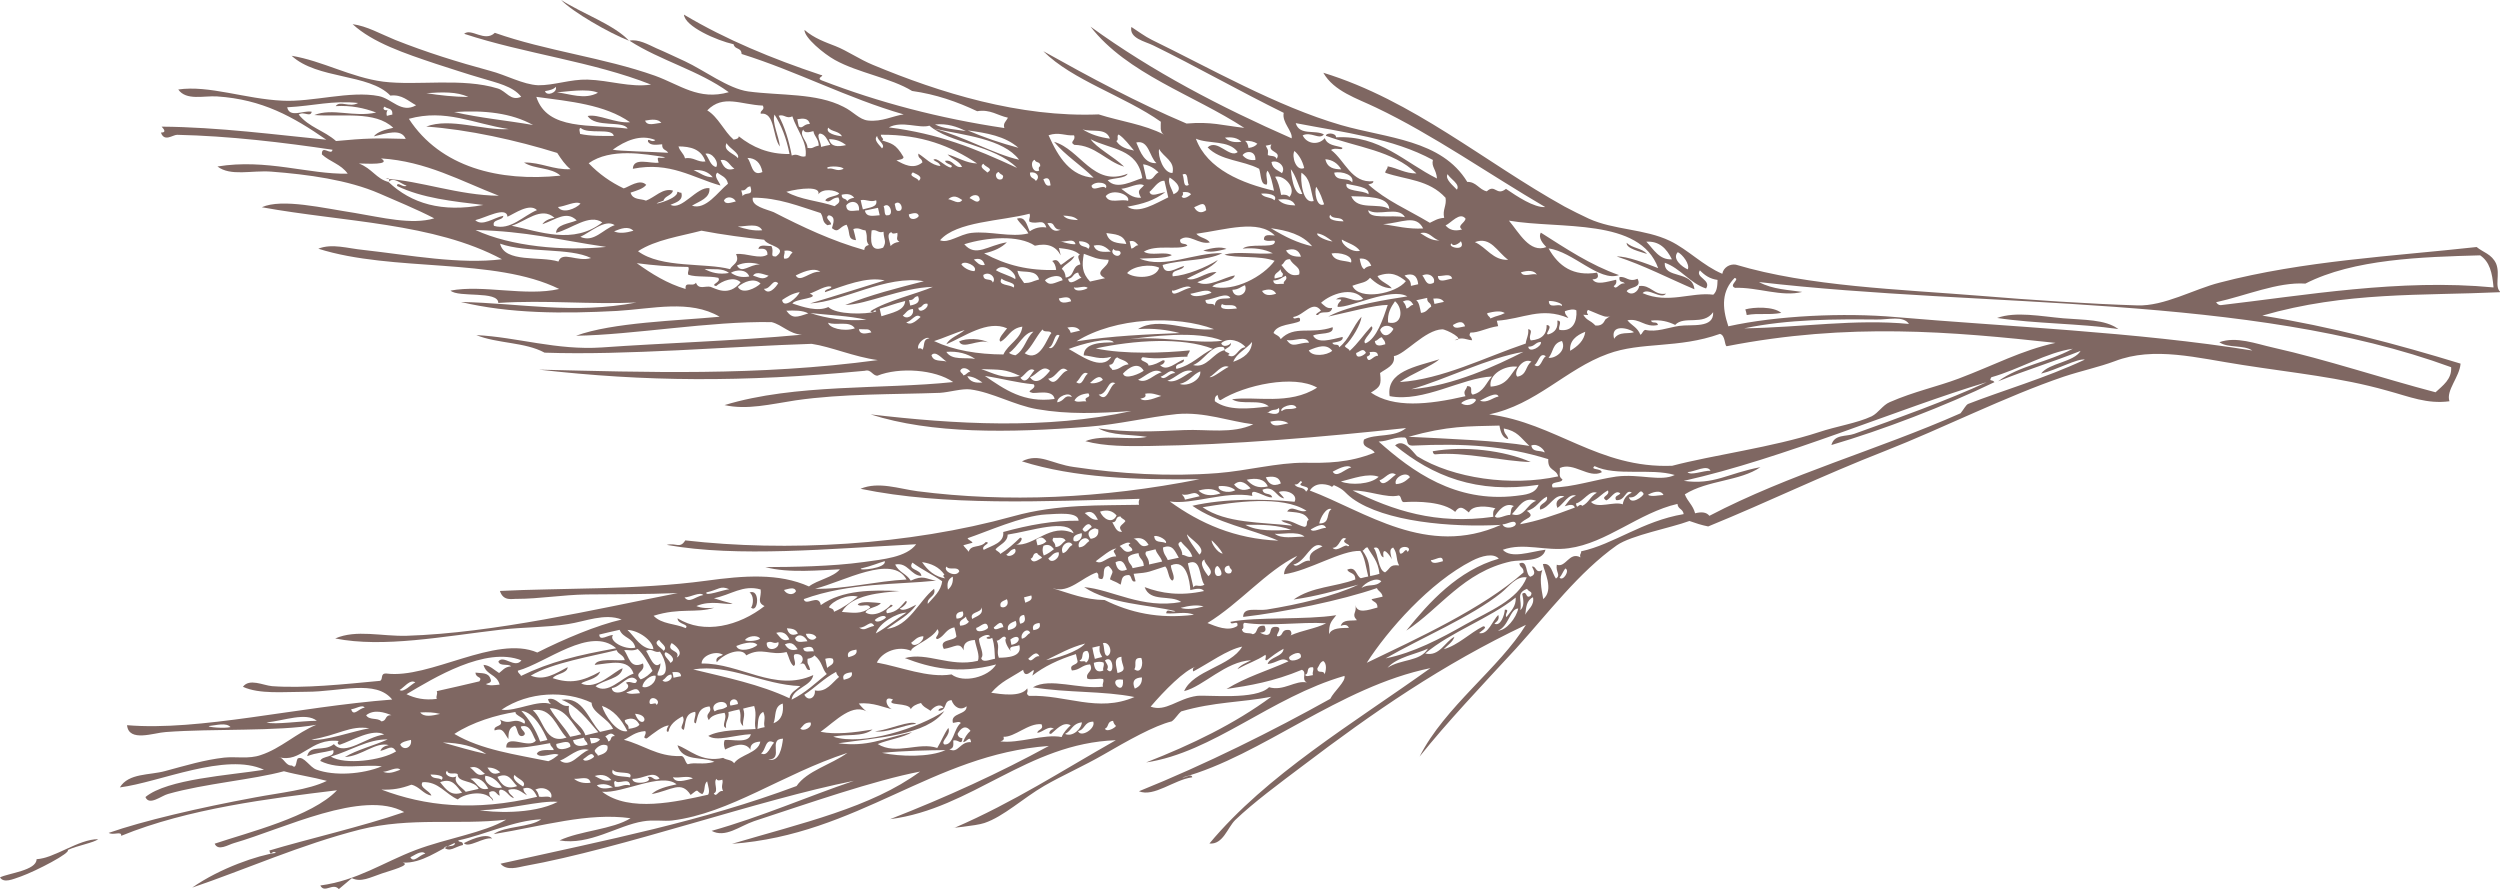 <svg xmlns="http://www.w3.org/2000/svg" id="Vrstva_2" data-name="Vrstva 2" viewBox="0 0 306.16 108.92"><defs><style> .cls-1 { fill: #7f6762; fill-rule: evenodd; } </style></defs><g id="Vrstva_1-2" data-name="Vrstva 1"><g><path class="cls-1" d="m56.81,103.25c.54.68,2.41-.78,3.46-.56-.66-.88-3.22.43-3.46.56Z"></path><path class="cls-1" d="m91.98,74.42c.88.73,1.15-2.38-.19-1.86.54.34.5,1.43.19,1.86Z"></path><path class="cls-1" d="m112.2,88.64c-.6-.53-3.43.78-5.04.91,1.33.26,3.42-.73,5.04-.91Z"></path><path class="cls-1" d="m117.46,41.81c.4,1.07,2.43-.38,3.63.14-.92-.5-2.72-.58-3.63-.14Z"></path><path class="cls-1" d="m147.36,30.66c.73.33,1.75.1,2.84-.18-.7-.32-1.77-.11-2.84.18Z"></path><path class="cls-1" d="m175.46,55.26c.03.27.15.4.33.38,3.46-.35,8.5.89,11.67.94-3.27-1.42-8.07-2-12.01-1.32Z"></path><path class="cls-1" d="m213.74,37.89c.07.2.14.45.17.69,1.49-.27,2.69.03,4.23-.26-.94-.82-3.4-.72-4.4-.43Z"></path><path class="cls-1" d="m244.58,38.94c4.76.72,10.02.65,14.84,1.36-1.59-1.21-4.32-1.11-6.74-1.32-2.75-.24-5.83-.87-8.11-.04Z"></path><path class="cls-1" d="m4.48,105.22c0,1.39-3.5,1.72-4.48,2.23.47.74,1.55.23,2.57-.12,1.84-.66,6.14-2.89,5.73-3.24,1.18-.54,3.2-.89,3.73-1.32-2.4-.02-5.35,2.34-7.56,2.45Z"></path><path class="cls-1" d="m32.91,104.18c4.63-1.4,11.52-2.97,16.59-4.73-5.05-2.82-14.8,2.06-20.85,3.8-.69.19-1.95,1.03-2.36.07,3.99-1.35,11.93-3.31,14.98-6.54-8.19,1-18.24,2.23-26.43,5.58.08-.64-.94-.02-1.53-.36,4.16-1.46,11.11-3.09,17.9-4.34,3.18-.6,6.54-.91,8.82-2.03-1.74-.47-3.57-.72-5.26-1.18-3.77,1.03-9.72,1.51-14.18,2.78-.83.21-2.32,1.5-2.78.38,2.69-2.22,10.29-2.66,14.52-3.34-4.68-2.18-12.79,1.54-17.65,2.16,1.06-1.77,3.66-1.48,5.53-2,2.61-.7,4.8-1.37,7.25-1.65,1.46-.15,3.01.2,4.47-.31,2.46-.8,4.39-2.71,6.81-3.71-4.68.84-12.65.45-18.44.89-1.43.08-4.54,1.29-4.74-.84,8.86.75,20.78-2.24,32.47-3.14-2-2.49-6.37-.95-10.49-.95-2.86,0-5.74.32-7.79-.61.79-1.07,2.46-.18,3.56-.08,3.96.29,8.76-.23,13.23-.65.43-.2-.02-.92.76-.9,5.31.71,13.38-4.77,18.5-2.57,3.28-1.65,7.25-3.33,10.33-4.04-2.09-.81-4.45.24-6.58.56-2.68.42-5.42.36-8.19.68-7.14.83-14.41,2.25-20.31,1.08,2.59-1.13,5.65-.24,8.77-.33,10.7-.34,22.96-3.22,33.18-5.23-4.05.16-7.41.13-11.18.17-2.93.05-5.86.54-8.48.54-.62-.03-1.7.34-2.12-.97,7.33-.37,16.84-.11,25.26-1.25,4.68-.64,8.9-.95,12.59.7,1.05-.81,2.97-1.11,3.79-2.1-2.24.09-6.33.51-9.12-.27,3.28-.01,8.07-.07,12.04-.62,2.31-.33,5.22-.57,6.42-2.18-10.56.55-21.89,1.64-30.55.08,1.18-.29,1.61.51,2.27-.55,12.32,1.41,27.23.63,40.14-2.95,5.55-1.55,10.86-1.3,15.43-1.41-.08-.33-.02-.51.07-.73-11.83.3-23.86.91-34.18-1.23,2.21-.93,4.7,0,6.99.3,10.94,1.4,22.51.91,34.54-1.47-7.78.09-15.31-.16-21.76-2.19,2.12-1.09,3.64.32,6.35.69,5.6.83,11.64,1.21,17.61.75,3.59-.28,7.3-1.29,10.69-1.27,2.6.04,5.37.04,8.55-1.24-.43-.69-1.66-.54-1.31-1.6,1.45-.77,3.66-.18,5.16-1.41-10.17,1.1-21.31,2.06-31.49,2.2-2.56.03-5.38.06-7.79-.59,2.08-.89,5.71-.06,7.54-.53-2.01-.32-4.32-.13-5.96-1.04,3.67.54,6.87.38,10.53.21,2.8-.12,5.9.5,8.45-.71-2.92-.35-5.96-1.55-9.36-1.25-3.57.37-7.06,1.26-10.86,1.55-9.71.77-19.21.88-26.64-1.51,10.23,1.2,21.53,1.88,31.93-.41-4.12.28-7.71.43-11.53-.23-2.81-.48-5.47-2.06-8.19-2.42-1-.13-2.59.35-3.72.42-5.7.21-11.86.08-17.68.92-3.06.47-5.96,1.2-8.7.58,8.66-2.64,19.31-1.9,28-2.82-2.21-1.55-6.61-1.85-9.28-.78-.62,0-.76-.82-1.54-.6-15.08,1.43-26.84,1.34-39.91-.14,12.92.3,26.69.82,41.5-1.17-2.91-.39-5.7-1.63-8.1-1.99-10.14.32-22.74,1.43-32.71,1.08-2.4-1.31-5.78-1.1-8.36-2.15,4.96.24,9.85,1.89,15.39,1.51,7.39-.53,16.14-.79,24.48-1.56-1.52-.08-2.37-1.19-3.7-1.54-7.5-.14-16.94,1.56-23.96,1.67,4.46-1.65,12.6-1.85,17.59-2.33-3.67-2.14-8.19-.97-12.58-.71-6.58.35-13.11.34-19.12-1.1,7.35.15,13.78,1.54,21.5.07-5.78.26-11.06-.33-16.91.05.02-1.53-4.88-.62-5.85-1.51,3.99-.76,9.21.75,13.31-.2-7.95-3.9-20.31-2.03-29.5-4.93,1.69-.68,3.61-.03,5.52.15,5.76.65,11.81,1.79,16.97,1.14-8.34-4.48-19.44-4.55-29.41-6.37,2.49-1.11,7.52.11,11.39.7,3.26.54,6.97,1.49,9.73.66-2.17-1.13-4.71-2.16-6.69-3.03-3.87-1.69-8.84-2.35-13.27-2.69-2.43-.18-4.98.6-6.59-.63,6-.98,11.16.98,15.95.88-.82-1.17-2.19-1.45-3.16-2.36-.05-1.27,1.18.22,1.3-.57-5.98-.89-12.64-1.69-19.03-1.83-.54,0-1.57.92-1.98-.27.79-.01.26-.53.08-.73,6.91.05,14.24,1.02,20.17,1.6-4.09-2.83-7.83-4.93-13.36-5.3-1.65-.11-3.79.55-4.77-.85,3.75-.55,8.2,1.16,12.76,1.37,3.64.2,8.26-1.26,11.81-.56,1.61.33,2.75,2.16,4.56,1.12-.98-.51-1.73-1.36-3.15-1.18-2.62-2.72-8.95-1.97-12.1-4.88,3.79.63,7.24,2.64,11.21,3.17,4.23.52,9.69-.51,14.05.84,1.04.32,1.56,1.6,2.86,1.01-1.03-1.31-3.03-1.71-4.81-2.26-1.85-.53-3.77-1.18-5.66-1.78-3.78-1.27-7.7-2.57-10.18-4.85,1.76.23,3.4,1.19,5.22,1.93,3.8,1.51,7.61,2.7,11.6,3.78,2,.52,4.03,1.68,5.9,1.77,1.91.03,3.99-.75,6.05-.69,2.71.08,5.22.99,7.78.61-7.16-2.83-15.48-3.78-22.89-6.22.87-.75,2.52,1.08,3.76-.12,6.26,2.21,13.34,3.03,19.6,5.25,3.08,1.11,5.36,3.07,9.05,2.02-3.7-2.68-8.35-3.85-12.17-6.31,1.06-.23,2.3.47,3.3.93,1.09.46,2.3,1.05,3.49,1.59,2.31,1.07,5.34,3.37,7.77,3.7,4,.53,8.32.17,11.64,1.87,1.25.6,1.93,1.57,3.03,1.69,1.73.18,3.03-.58,4.36-.75-6.9-1.99-13.02-5.26-19.85-7.4-.04-.85-.83-.49-.98-1.19-2.09-.47-5.97-2.18-6.08-3.63,5.19,3.09,10.85,5.41,16.74,7.38.68.09-.67.37.15.68,6.98,2.7,14.42,4.65,22.35,5.83-.21-.6.25-.84.43-1.27-1.24-.25-2.16-1.06-3.76-.79-2.45-1.16-5.05-2.07-7.97-2.48-2.6-1.6-6.63-2.22-9.46-3.8-1.34-.74-3.75-2.73-3.72-3.68,1.17,1.03,2.58,1.51,3.8,1.99,1.43.56,2.9,1.6,4.57,2.29,8.2,3.42,17.99,6.46,27.66,6.07,2.66.85,5.59,1.22,7.98,2.47-.53-.31-.36-1.05-.37-1.57-4.48-3.16-10.84-5.08-14.39-8.64,5.69,3.18,11.47,6.29,17.54,8.86,3.01-.26,4.4.23,7.07.53-6.21-4.05-14.36-6.62-18.83-12.4,7.61,5.52,15.94,9.86,24.63,13.68.15-.87-1.22-1.94-.97-3.12-5.34-2.62-10.82-5.74-15.98-8.26-.99-.49-2.96-.86-2.68-2.26.84.54,1.64,1.15,2.51,1.58,7.05,3.43,15.32,8.16,23.18,10.44,5.62,1.62,12.3,1.78,15.45,6.96,1.08-.05,1.47.97,2.39,1.15,1.04-.96,1.16.64,2.35-.3,1.36.92,3.44,2.32,4.81,2.23-6.82-3.98-13.71-8.85-20.73-12.19-2.32-1.12-5.15-1.98-6.45-4.26,11.01,3.38,19.75,10.95,29.55,16.39.92.5,2,1.02,2.97,1.48,3.05,1.39,6.85,1.24,9.93,2.72,2.22,1.07,4.06,3.04,6.41,4.03.13-.77.92-1.24,1.65-1.12,8.98,2.68,19.85,3,30.25,3.84,5.51.46,13.09.97,18.91,1.15,3.3.12,6.96-2,10.1-2.79,10.27-2.69,21.25-3.23,31.47-4.36.77.65,1.86.86,2.39,2.05.53,1.35-.27,2.85.55,3.48-9.67.45-18.94-.09-29.19,2.87,8.44,1.35,16.47,3.49,24.28,5.88-.12,1.65-1.81,3.27-1.36,4.61-2.77.36-4.84-.55-7.69-1.32-5.75-1.62-11.29-2.13-17.67-3.13-5.52-.84-10.82-2.31-15.62-.46-1.93.72-4.03,1.16-6.24,1.89-7.1,2.41-14.96,6.38-21.81,9.07-8.1,3.17-14.16,6.18-21.75,9.28-.81-.16-1.54-.4-2.3-.67-2.31.86-7.08,1.73-8.89,2.98-4.64,3.28-8.37,8.25-12.35,12.65-4.28,4.63-8.44,9.02-11.8,13.22,3.07-6.08,9.8-10.85,13.02-16.13-10.29,4.88-18.7,10.72-27.33,17.26-2.89,2.18-6.01,4.48-8.27,6.64-.97.97-1.49,3.03-3.16,2.88,7.02-8.42,17.53-14.66,27.07-21.48-11.19,2.29-20.66,10.73-30.37,13.39.37.06,1.12-.53,1.2-.02-2.22.29-4.71,2.47-6.53,1.71,8.21-3.31,16.48-7.44,23.43-11.32.43-.9,1.95-2.15,1.74-2.81-9.05,2.62-16.09,9.37-24.29,10.6,5.6-2.19,10.84-4.73,15.33-8.04-3.77.71-6.99.61-11.03,1.79-.47.39-.69.88-1.16,1.22-2.14.52-5.4,2.36-8.37,4.08-2.39,1.38-5.05,2.55-7.25,3.82-2.6,1.51-4.97,3.76-7.33,4.55-1.03.36-4.59.65-3.66.59,7.27-3.14,13.29-7.07,19.76-10.73-10.85.38-17.63,8.39-27.65,9.67,6.92-2.7,13.43-5.68,19.45-8.97-14.24,1.03-23.34,10.86-38.81,11.99,8.49-2.52,17.08-4.45,23.04-8.85-5.61,1.07-13.83,3.94-20.33,6.07-1.78.61-3.53,2.1-5.2,1.19,6.22-1.76,11.54-4.13,17.43-6.13-11.63,2.31-28.42,8.3-40.35,10.44-.76.14-2.2.63-2.93-.29,13.31-2.97,24.62-5.17,36.25-9.51,1.26-1.86,4.26-2.63,6.23-4.06-7.98,2.6-14.36,7.39-21.47,8.28-.96.12-2.33-.12-3.58.11-3.07.49-6.55,2.97-10.21,2.33,2.49-1.18,6.54-1.35,8.7-2.72-5.25-.72-10.67.95-16.76,1.95,1.31-1,4.49-.81,5.81-1.81-3.32.13-6.76,1.85-10.15,2.58.08.32.6,0,.58.56-1,.22-1.63.94-2.32.29.38-.24,1.39-.02,1.32-.55-2.02.9-4.02,2.53-6.37,2.42,1.07.29-1.52.97-2.54,1.32-1.48.5-2.58,1.13-3.7.58-.84.69-.91.79-1.59,1.34-.75-.83-1.75.58-2.27-.44,4.53-.61,7.66-2.81,11.67-4.34,3.88-1.46,8.34-2.11,11.09-3.72-5.89.68-11.68-.34-17.9,1.21-7.21,1.83-14.18,4.95-20.55,7.11,3.41-2.4,8.14-3.98,10.25-4.25-.46-.47-.63.61-.8-.32Zm-7.31-15.27c-.34.13,1.9.33,2.63.13-.54-.58-1.67-.23-2.63-.13Zm7.04-.43c1.03.3,4.28-.2,6.16-.21-1.33-1.07-4.01-.02-6.16.21Zm1.45,4.23c.7.05.86,1.1,1.67,1.04.62.58.46-.8.76-.89.71-.27,1.41,1.1,2.23,1.39,2.18.8,5.62.59,8.01-.4-2.17-.31-5.14.53-7.54-.66.2-.67,1.88-.38,1.59-1.33-1.51.38-1.88.27-3.19.74.34-1.49,2.04-.47,3.27-1.47,1.34,1.56,3.96-.91,6.16-1.18-1.42-.8-3.99.78-5.43,1.25-.3.02-.35-.39-.09-.45-3.58-.43-4.59,2.77-7.44,1.96Zm4.05-2.14c1.43.28,5.26-1.08,7.09-1.38-2.36-.39-3.8.85-7.09,1.38Zm2.38,2.09c1.71,1.04,6.19.48,7.99-.64-.53-.88-.95-.29-1.92-.06.11-.37.46-.61,1.02-.71-1.58-.45-3.28,1.34-5.38,1.46,1.45-.88,3.55-1.4,5.24-2.15-2.35-.08-4.72,1.46-6.95,2.09Zm2.49-5.81c.26,1.02,1.06-.22,1.65-.17-.23-.48-1.15.16-1.65.17Zm22.77,10.74c-.33-.68-.7-1.32-1.69-1.04.03.49.3.56.44.85-.66-.37-1.18-1.01-2.28-.66.08.57.48.6.69,1.01-.65-.16-.89-1.04-1.65-1.04-.29.12-.12.47-.09.73-.44-.12-.48-.83-1.28-.43-.05.72.44.52.48,1.1-.87-1.53-3.55-.91-4.34-.21-1.47-.63-2.37-2.23-4.31-2.11-.47.67.9,1.04,1.08,1.64-.99-.16-1.46-1.12-2.45-1.33-1.33.49-2.28.64-3.66.6,5.28,2,11.37,2.72,19.06.88Zm-9.19-.52c-.71-.76-1.15-1.87-2.69-1.28.81,1.02,1.38,1.72,2.69,1.28Zm.44-.1c.53-.12,1.06-.25,1.59-.36-.51-1.13-2.63-.7-2.57-1.81-.36-.24-1.15.17-1.29-.41-.52.41.48,1.04,1.12.69-.38.82.73,1.36,1.15,1.88Zm2.77-.39c-.47-.81-1.02-1.47-2.2-1.2.8.37,1.01,1.54,2.2,1.2Zm-14.96-8.99c.39.66,1.41.26,1.86.75.74-.05.35-.8,1.25-.75-.85-.35-2.14-.77-3.11,0Zm2.07,6.93c.78.29,1.36.02,2.11-.25-.37-.46-1.46.23-2.11.25Zm3.35,10.46c.37.78,1.13-.3,1.82-.44-.44-.5-1.4.26-1.82.44Zm-1.25-13.81c.36.82,1.49.43,1.32-.56-.56.13-1.1.24-1.32.56Zm-.07-6.67c.51.36,1.38-.68,1.92-.93-.63-.45-1.41.65-1.92.93Zm.83.51c1.06.51,2.22.77,3.72.58-.14-.38.15-.52,0-.95,1.74-.38,3.47-.79,5.22-1.2.44-.63-.44-.33-.48-1.07.73.11,1.57-.06,1.84.77.22.45-.23.51-.57.63.42.25,1.08.13,1.69.07-.35-1.31-1.62-1.11-1.98-2.42.8.06,1.28.61,1.91,1,.43-.29.63-.74,1.47-.82-.4-.38-1.34.06-1.56-.58.61-.9,2.02.92,2.83-.15-4.38-1.75-10.76,2.18-14.09,4.15Zm2.96,9.84c.21.62.97.32,1.35.65.53-.58-.88-.65-1.35-.65Zm-1.27-7.6c.47.61,1.43.41,2.44.18-.73-.2-1.53-.23-2.44-.18ZM38.18,13.68c-.18.75-.96-.11-1.6.35,1.24,1.56,3.15,1.97,4.57,3.24,3.59-.34,4.97-.37,8.54-.26-.56-1.31-2.31-.69-3.91-.31.45-.57,1.37-.82,2.38-1.05-2.23-2.12-6.29-1.3-9.67-1.56,2.24-.9,4.84.31,7.58-.31-1.48-.55-3.09-.9-4.96-.78.54-.76,1.66.23,2.75-.39-3.17-.33-5.38.35-8.69.53.29,1.35,1.99.35,2.98.54Zm16.05,77.25c1.78.5,3.52,1.02,5.32,1.41-1.44-.98-3.28-1.36-5.32-1.41Zm1.43-1.04c3.31,1.95,7.47,2.5,11.49,3.33.52-.2.87-.49,1.25-.78-.63-.39-2.14.56-2.66-.12.25-.63,1.57-.43,2.07-.46-.07-.4-.41-.39-.44-.85-2.25.39-3.34.66-5.38.53.02-1.76,2.81.25,3.63-.84-.47-.79-.65-2.06-1.83-1.73-.04.44.88.79.28,1.14-.76.25-.62-.92-1.02-1.23-.8.25-.77.95-.79,1.63-.6-.84-.63-1.42-1.69-1.06-.21-.7,1.27-.39.65-1.33,1.37.78,1.63-.38,3,.51.42-.66-1.25-.99-1.08-1.44-2.32.35-5.33,1.26-7.48,2.68Zm3.08,9.32c1.3.25,6.41.62,9.56-1.01-2.11-.21-6.3,1.02-9.56,1.01Zm-1.19-5.2c.6.3.8,1.23,1.84.75-.52-.36-.89-1.05-1.84-.75Zm1.89.99c-.28.81,1.01,1.72,2.03,1.44-.51-.75-1.1-1.33-2.03-1.44Zm.25-1c.34.51.66,1.03,1.58.58-.42-.38-.92-.6-1.58-.58Zm1.23,1.14c.45.92,1.06,1.62,2.41,1.13-.66-.61-.98-1.77-2.41-1.13Zm-13.34-72.85c.19-.36.07-.52-.33-.39,4.13.21,8.92,2.03,13.84,2.07-4.65-1.8-8.9-4.22-14.42-4.57,1.33.84-1.78.63-2.72.62,1.65.63,2.11,1.87,3.64,2.27Zm0,0c2.8,2.64,6.54,3.76,11.61,2.81-3.73-.44-7.51-.84-10.57-2.33.02-.62.7.27,1.18-.03-.69-.21-1.61-1.16-2.22-.45Zm15.44,72.61c-.43.51.64,1.19,1.04,1.42.52-.63-.76-.98-1.04-1.42Zm-1.6-7.99c1.69.28,4.57-1.31,6.07-.67-.18-.17-.32-.31-.37-.63,1.15-.25,1.41,1,2.55.83-.23,1.81,1.52,2.08,2.02,3.61.51-.13,1.06-.25,1.58-.38-1.34-1.55-2.61-3.27-4.5-3.97,2.66-.43,3.27,2.46,4.71,3.93.56-.14,1.09-.24,1.6-.37-.6-1.31-2.62-2-2.63-3.2-3.23-1.52-7.67-1.4-11.03.85Zm4.14,9.79c.22.15.37.45.45.85.44.13,1.16-.15,1.47.16.33-.7-.81-1.58-1.93-1ZM47.11,13.06c-.35.23-.01.55.35.41-.09.2-.18.4-.08.72.21-.08.44-.1.67-.16.06-.89-.64-.63-.94-.98Zm16.73,73.99c.92,1,1.74,2.21,2.31,3.77.3-.06.58-.12.89-.2-.43-1.02-1.58-3.41-3.21-3.57Zm-.43-4.91c.05.38.31.35.39.64,3.55-1.73,7.04-2.57,11.66-3.39-3.16-2.77-8.53,1.77-12.05,2.75Zm1.84,4.84c1.37,1.13,1.47,4.25,4.13,3.35-1.27-1.31-1.8-3.78-4.13-3.35Zm11-5.14c-.2,1.3-2.33,1.39-3.32,2.2,1.49,1.08,3.09-.99,4.66-1.55-.62-1.89-2.82-1.27-4.76-1.06.28-.88,2.61-.48,3.68-.59-.16-.69-.77-.65-1-1.22-2.93.73-7.93,1.56-10.51,3.12,1.64.68,3.01-.24,4.52-1.04-.05.81-1.44.77-1.83,1.35,2.12.7,3.6.43,5.81-.81-.31.97-1.92,1.08-2.32,1.46,1.86.91,4.11-1.58,5.07-1.86Zm-12.05-61.94c2.09-.02,3.55.92,5.67.82-.64-.49-1.15-1.25-1.63-1.99-5.02-1.56-10.93-2.87-16.04-3.23,2.95-1.13,7,.52,10.09.31-4.38-.69-7.71-2.5-12.22-1.26,3.86,5.94,11.09,7.74,18.57,6.96-1.16-1.04-3.16-.77-4.44-1.59Zm3.92,71.21c-.02,1.09,1.6.48,1.74.31-.05-.92-1-.45-1.74-.31Zm.46,2.04c1.36.95,2.33-.91,3.53-1.31-1.3-.39-2.49.93-3.53,1.31Zm-1.25-6.43c.75,1.34,1.74,2.22,2.5,3.51.46-.08.9-.19,1.35-.31-1.13-1.27-1.88-3.19-3.85-3.2Zm2.97,8.66c.51.42,1.19.59,2.02.48-.18-.92-1.29-.43-2.02-.48Zm-.13-4.74c.17.81.89.83,1.79.55-.06-.41-.39-.41-.44-.85-.45.11-.91.22-1.35.31ZM52.22,11.41c1.65.27,3.34.44,5.13.47-1.38-.68-3.25-.6-5.13-.47Zm19.19,81.56c.19.48,1.25-.11,1.35-.31-.3-.75-.9.08-1.35.31Zm1.42,2.06c.61.29,1.08.73,2.04.5-.47-.53-1.07-.79-2.04-.5Zm.26,1.13c.42.53,1.16.43,1.97.26-.52-.32-1.08-.53-1.97-.26Zm-.86-5.79c.06.24.11.44.17.68.55-.04.87-.23,1.08-.48-.25-.28-.8-.16-1.24-.2Zm1.52,6.6c3.34,2.56,9.14,1.21,12.97.35.25-.38,0-1.04-.12-1.63-.47.37-.17,1.21-.61,1.56-.86-.36-.29-.79-1.41.1-1.17-1.82-2.33-.56-4.78-.1.65-.63,1.83-.94,3.06-1.2-1.86-1.52-6.62,1.15-9.11.91Zm-15.52-68.8c4.36,2.01,10.68,2.59,16,2.07-6.02-.89-9.69-1.92-16-2.07Zm14.6,63.73c.04.38.34.37.39.65.72-.22,1.33-.46,1.17-1.22-.62-.37-1.31.17-1.56.57Zm-10.18-64.26c3.48.73,7.56,2.35,11.11-.4-1.59-1.11-3.78.81-5.66,1.27.02-1.01,1.51-1.1,2.53-1.52-1.26-1.23-2.52-.12-4.21.47.26-.4.79-.68,1.49-.79-1.65-1.46-3.55.48-5.25.97Zm3.11-1.91c-.91-.9-2.75.43-3.61.81-.12-1.34-2.73.15-3.95.42.87.83,2.3-.33,3.44-.53-.04.63-1.44.37-1.15,1.23,2.04.59,3.57-1.23,5.27-1.93Zm-10.14-12.01c3.13.73,6.48,1.03,9.66,1.59-2.63-1.47-5.95-1.84-9.66-1.59Zm19.43,80.54c-.47.95,1.46.76,2.11.95.47-.92-1.74-.31-2.11-.95Zm.32,1.38c-.28.07-.1.43-.08.71.79.08.97-.36,1.87-.18-.08-1.03-1.4-.07-1.79-.53Zm-1.24-5.46c.15.17.3.31.36.62.49-.08.15-.7.81-.66-.43-.55-.74-.21-1.17.04Zm-.41-3.74c.32,1.14,1.82,3.38,3.11,3.1-.75-1.52-1.74-2.61-3.11-3.1Zm-12.48-56.6c.57,2.38,4.9,1.49,7.15,2.19.45-1.34,2.33.1,3.99-.43-2.6-1.3-7.88-.59-11.14-1.76Zm12.15,47.86c.01.9,1.13.03,1.68.07-.57.71,1.42,1.87,2.74,1.54-.3-1.27-1.5-1.12-1.93-2.18-.83.18-1.67.38-2.49.58Zm1.53,6.56c.1,1.23,2.9.12,1.73-.64.53-.38,1.25.46,1.35-.31-.91-1.08-1.98.88-3.08.95Zm8.02,7c1.47.48,2.93,2.17,5.62,1.55.41.29,1.04.2,1.34.66.74-1.08,2.98-1.24,3.21-2.65-.85.04-1.27.39-1.2,1-.69-1.09-2.17-.5-3.11-.03-.19-.49-.18-.86-.05-1.16.81-.13,2.97.49,3.2-.72-1.98.1-4.22.95-5.21.21,1.46-.77,3.91-.71,5.79-.84-.22-1.04.21-1.67-.17-2.82-.46.1-.92.19-1.35.32.33.92-.12,1.35,0,2.15-.66-.65-.09-.95-.46-2.05-.45.1-.92.19-1.34.32.14.79-.43,1.15-.29,1.95-.67-.25.2-1.14-.19-1.86-.91.13-1.68.36-1.92.9-.58-.93.5-.82.08-1.68-1.43.15-1.41,1.18-1.67,2.07-.51-.04.12-.94-.09-1.41-1.31.2-1.12,1.35-1.38,2.21-.77-.23.32-.94-.16-1.66-.83.45-1.56.99-1.72,1.86-.44.2-.11-.69.07-.72-.64-.1-2.02,1.02-2.73,1.57-.7,0,.09-.54-.2-.9-1.28.11-1.79.69-2.61,1.07,2.34.59,4.11,2.07,6.89,1.99.59-.11.56.76.93,1,.99-.29,1.74.12,3.27-.29-1.47-.71-3.91.05-4.53-2.05Zm-5.5,4.12c-.02.84,2.77.45,1.87-.2.69-.26.67.58,1.47.16-.85-1.05-1.86.06-3.34.04Zm-.93-7.19c.03.57.52.4.47,1.07.59-.08,1.12-.22,1.33-.51-.33-.63-.81-.98-1.8-.56Zm.18-3.39c.43.27,1.06.14,1.68.09-.33-.93-.94-.3-1.68-.09Zm1.08,2.61c.83,2.18,2.12.14,0,0h0Zm-1.33-7.79c.6.81.71,2.37,2.3,1.63.38,1.08-1.21,1.05-.28,1.95.65-.23,1.08-.63,1.45-1.04-.53-1-1.09-2.01-1.81-2.68-.7.3-1.07.08-1.66.14Zm.4-2.48c.97.92,1.64,2.34,3.18,2.36-.1-1.08-1.8-2.3-3.18-2.36Zm1.84,6.97c.65.27,1.73-.5,1.61-1.35-.52-.16-1.6.63-1.61,1.35Zm.88,1.7c-.17.89.8-.04.83.53.66-.51-.58-1.29-.83-.53Zm2.85,9.37c.34.8,1.45.39,2.44.16-.57-.43-1.67,0-2.44-.16Zm-3.29-15.48c.44.66.99,2.38,1.76,1.53.01.77-.47,1.13-.34,1.49,1.59.27.98-1.96.28-2.92-.7.21-.91-.46-1.69-.1Zm2.01,3.61c.31.48,1.44-.1,1.06-.71-.6.07-.63.52-1.06.71Zm.14-3.61c.58-.46-.4-.97-.55-1.34-.85.45.25.93.55,1.34Zm-12.94-54.35c.57.89,2.21.19,2.76-.41-.56-.4-1.9.35-2.76.41Zm3.65-11.15c1.3-.27,3.35.92,5.18.77-3.1-2.17-7.35-2.55-11.48-3.11,1.34,4.18,6.71,3.32,11.18,3.89-.53-1.03-3.95-.07-4.89-1.54Zm10.99,61.51c3.21,2.04,7.55.95,10.66-1.49-1.02-.47-.34-1.11-.48-2.03-2.16-.63-3.66.68-5.72,1.07.76.25,1.5.48,2.29.67-.77.18-2.66-.49-4.44.29.6.26,1.34.29,2.19.21-2.23.7-4.19-.04-7.43.98.99,1.05,2.65.94,3.93,1.51.49-.52-1.03-.42-.99-1.22Zm-1.44,4.16c-.48.29.44.95.57,1.31.82-.45-.13-1.15-.57-1.31Zm.81,2.44c.06.24.11.44.14.69.32-.07.62-.14.93-.19-.07-.65-.62-.48-1.07-.5Zm-.09-3.56c-.76,1.1,1.16.81.63,1.78.93-.57-.17-1.52-.63-1.78Zm-15.51-67.59c.2.69,1.58.16,1.32-.53-.22.3-.76.44-1.32.53Zm4.33,17.84c1.64.76,2.77-.93,4.21-1.43-1.18-.81-3.09.95-4.21,1.43Zm16.34,68.15c.34.61.52-.42,1.14-.27-.31-.66.05-.9-.09-1.4-.32.1-.63.17-.71-.1-.45.39.32,1.54-.33,1.77ZM68.21,11.31c1.6.18,3.37.94,5.02.05-1.22-.58-4.05-.11-5.02-.05Zm28.74,74.37c1.75-.86,2.93-2.05,4.3-3.14-.6-.61-.5-1.49-1.51-2.28-.15.2-.42.35-.84.42-.07.79.12.52.31,1.35-.69.21-.35-1.22-1.33-.64.72-.42.51-1.43-.53-1.27-.41.21.33,1.23-.16,1.44-.46-.34-.58-1.15-.86-1.71-2.04.5-3.02-.67-4.94.41-.53-1.06-2.78-.23-3.61.84-.22-.6.32-.7.76-.9-.79-.58-2.63.04-2.62,1.06,4.69-.09,8.99,3.57,13.68,1.41-.25,1.4-2.47,1.58-2.66,3.01Zm5.81-2.78c-.15-.15-.3-.29-.37-.62-1.5.8-2.54,1.92-3.89,2.8.47.89,1.4.38,1.29-.53,1.42.29,2.14-.99,2.97-1.65Zm-4.75,1.12c-4.57-.16-8.66-2.75-13.12-2.04,4.07.99,8.17,1.83,11.79,3.53.1-.72.83-1.03,1.33-1.49Zm-14.18-10.86c.59.79,1.37-.14,2.3-.29-.43-.44-1.6.29-2.3.29Zm-12.72-57.49c-.26.08-.1.45-.07.73,1.24.28,2.71.25,4.12.25-.14-1.03-3.15-.15-4.05-.98Zm.99,4.33c1.25,1.3,2.68,2.31,4.28,3.07.59-.15,1.98-1.24,2.76-.43-.38.48-1.17.7-1.92.95.27.93,1.24.71,1.89.98,1.06-.38,2.06-1.6,3.3-1.23-.1.59-1.02.65-1.15,1.23-2.62.89,1.86-.09,1.68-1.08.17-.03.25.15.5.11.26.94-.59,1.17-1.33,1.48,1.4.75,3.21-2.25,4.77-2.04.11,1.23-1.2,1.58-2.14,2.15,1.71.57,3.19-1.71,4.41-2.69-.17-.85-.82-.96-1.29-1.36-.54.4.28,1.18.37,1.58-3.4-.95-6.17-2.96-10.73-2.05.05-1.46,2.17-.6,3.16-.75-.33-1.03.13-.38.81-.67-2.54-.39-6.69-1.16-9.38.74Zm15.41,67.12c.67-.41.77-.08,1.53-.58-.04-1.09-2.29-.48-1.53.58Zm-12.31-58.79c.61.29,1.44.2,2.37-.07-.62-.62-1.55-.27-2.37.07Zm11.31,44.22c-.24.55,2.02-.31,2.8-.39-1.1-.49-1.28.05-2.8.39Zm2.94,13.86c.32-.05.63-.12.92-.19-.02-.94-1.27-.62-.92.19Zm-14.4-68.08c.7.18,4.73.25,6.77.38-.21-.42-.76-.27-.73-1.04-.69.06-1.42.19-1.74-.32-.05-.59.48.23.9-.2-1.79-.76-3.69.09-5.21,1.18Zm15.66,16.25c-.8-.79-2.26-.2-3.01.45-.83-.18.7-.45.26-1.01-1.16-.26-2.61-.04-3.67-.37-.14-.41.17-.55,0-.96-2.18-.01-4.28-.2-6.31-.46,1.84,1.32,3.74,2.5,5.98,3.16-.11-1.04.88-.18,1.27-.77.33.91,1.17.35,1.79.51.6.19,2.22,1.27,3.69-.57Zm-12.57-3.81c2.83,2.11,8.23,1.38,11.26,2.19.3-.6,1.23-.76.74-1.85,1.31-.14,2.9.7,3.85.07,0-.79-.57-.75-1.11-.7.11-.68,1.18-.28,1.58-.36.42.77-.29,1.33.57,1.29,1.56-1.16-1.03-1.25-1.45-2.05-2.04-.22-5.18-.62-7.68-1.11-2.58.68-5.62,1.11-7.76,2.51Zm12.03,48.34c.28.85,2.1.38,2.58-.13-.51-.62-2.08-.08-2.58.13Zm3.02,13.14c.83.5,1.16-.92,1.61-1.3-1.12-.69-1,1.04-1.61,1.3Zm-.43-2.98c.28-.09.6-.17.88-.22-.2-.72.2-1.05-.17-1.87-.75.39-.6,1.32-.71,2.08Zm1.33,3.74c1.37.4,1.68-1.53,1.8-2.55-1.92.02.17,2.56-1.8,2.55Zm-2.86-14.62c.45.23,1.66.05,1.85-.19-.31-.48-1.53-.33-1.85.19Zm3.5,10.18c1.03-.4,1.25-1.32,1.13-2.41-1.12.34-.79,1.58-1.13,2.41Zm-15.73-73.8c.27.74,1.23.32,1.99.28-.4-.51-1.16-.43-1.99-.28Zm14.9,63.94c-.11,1.27,1.68.79,1.42-.08-.66.33-.76-.25-1.42.08Zm1.16-1.21c.42.42.71,1.17,1.61.8-.31-.65-.75-1.05-1.61-.8Zm2.95,11.71c.33.46,1.54-.15,1.25-.74-.84,0-.91.49-1.25.74Zm-1.89-10.3c.31.5.74.88,1.57.6-.36-.48-.67-1.02-1.57-.6Zm-9.83-45.96c.79.43,1.75.7,2.98.48-.72-.62-1.94-.42-2.98-.48Zm10.08,43.99c.17.64.52,1.02,1.34.66-.21-.58-.77-.62-1.34-.66Zm-13.28-59.02c.17.63.63.84.8,1.47,1.05-.2,1.52.51,2.5.39-.51-1.55-1.86-1.84-3.3-1.85Zm12.92,54.33c.27.52,1.1.75,1.47.15-.16-.57-.86-.3-1.47-.15Zm1.36,5.9c.15.7.92.4,1.51.38-.24-.56-1.01-1.09-1.51-.38Zm5.33,12.88c3.52.44,5.16-.5,9.01-1.37-1.1.68-2.91.91-4.22,1.46,2.28,1.4,5.05-.3,7.29.48.48-.78.81-1.7,1.36-2.46.37.89-1.03,1.66-.49,2.03,1.13.11,1.14-1.95,2.01-2.62-.14-.27-.62-.05-.96-.02-.36-1.27,1.75-.95,1.67-2.04-.72.59-1.54.13-1.84-.75-1.08.07-.43,1.25-1.59,1.31-.04-.3.36-.31.6-.39-.4-.58-1.19-.11-1.58.39-.41-.31-.88-.44-1.17-.96-.57.15-1.03.37-1.25.76-.23-.89-3.2-.34-2.17-1.17-1.33-.65-.8,1.13.01,1.2-1.07-.19-2.45-.91-4.21-.72.38.46.75.88,1.22,1.14-1.87-1.43-4.1,1.04-5.9,2.32,1.85.37,4.07.1,6.37-.28-1.24.96-3.29.52-4.82.88,3.64,1.18,10.53-1.09,13.61-3.14-2.19,2.99-8.12,3.23-12.96,3.94Zm-17.76-70.2c.78.34,1.39.88,2.35.88-.53-.67-1.33-.95-2.35-.88Zm13.43,58.54c.09.69.85.3,1.28.41-.04-.73-.64-.62-1.28-.41Zm.32-1.75c.15.69.92,1.01,1.29.43-.23-.4-.76-.48-1.29-.43Zm12.83-6.51c1.61-.73,1.8-.21,3.11,0-4.81.5-10.6.23-16.2,2.26.23.96,1.84-.72,2.09.73,2.68-1.87,6.23-1.86,9.63-1.72-2.17.2-5.85.41-7.05,2.56,1.33.09,2.39.34,3.47-.54-.24-.6-1.22.04-1.53-.38.42-.47,2.06-.22,2.83-.16-.38.54-1.63.52-1.88,1.14.98.66,2.55-.23,3.11-.95.8.19-.95.41-.47,1.05,1.31-.15,1.68-.88,2.28-1.49.45,0-.34.81-.74.92.47.47,1.6-.3,2.04-.48-.81,1.24-2.32,2.02-3.61,2.97,2.77-.34,3.89-3.39,5.79-4.91.31.96-.91,1-.77,1.84.73-.84,1.62-1.57,1.76-2.77-1.19-.83-2.5-1.43-3.64-2.28-.66.94,1.03.77,1.1,1.63-1.32-.04-1.64-1.7-3.21-1.4.45.99,1.39,1.11,1.9,1.98Zm-11.71.99c3.45.1,7.62-.96,11.21-1.13-1.75-3.18-7.76.29-11.21,1.13Zm15.95-1.26c-.18-.18-.37-.34-.1-.47-.66-.94-1.6-1.36-2.74-1.53.71,1.05,1.6,1.79,2.84,1.99Zm-4.75,4.18c-1.27.07-3.34,1.28-3.75,2.55,1.36-.77,2.45-1.72,3.75-2.55Zm-5.96-1.95c-1.21-.35-3.09.5-3.54,1.29.2.2.56.1.63.56,1.14-.49,2.04-1.17,2.91-1.85Zm-15.54-39.66c.6.4,1.27.63,2.25.45-.34-.93-1.64-.85-2.25-.45Zm-3.12-14.58c.44.55.62,1.51,1.32,1.62.38-.58-.5-1.85-1.32-1.62Zm3.97,16.3c.53,1.01,2.25.14,2.78-.41-.79-.75-2.04-.22-2.78.41Zm10.7,45.54c.09.37.17.77.24,1.13.31-.34.98-.42.7-1.12-.23-.12-.56-.11-.94,0Zm-10.81-48.16c.61,1.08,1.48-.13,2.82-.13-.95-.25-1.91-.3-2.82.13Zm-1.59-7.97c.17.56.85.27,1.45.13-.23-.5-1.07-.76-1.45-.13Zm-2.04-11.02c1.34.81,2.04,2.55,3.22,3.58.31-.06.64-.13.63-.41,1.69,1.34,3.66,2.21,6.22,2.17-.39-1.98-1.02-3.55-1.84-4.83-.34.96.54,2.66.66,3.91-.92-1.14-.56-4.26-2.35-4.01-.11-.44.56-.43.26-1-2.72-.11-4.85-1.41-6.8.58Zm1.63,6.09c.32.77.69,1.4,1.69,1.04-.58-.32-.8-1.23-1.69-1.04Zm2.1,8.13c.89.29,1.85.56,2.99.46-.49-.93-1.88-.47-2.99-.46Zm12.98,55.51c.59-.15,1.15-.31.98-.92-.66.07-1.26.24-.98.92Zm-11.11-49.5c.68.19,1.23.63,1.91.01-.55-.11-1.49-.63-1.91-.01Zm-3.24-16.22c-.51.96,1,1.29,1.38,1.84.3-.6-1.06-1.2-1.38-1.84Zm1.8,5.79c.06.22.13.46.16.69.42-.59,1.36.11.95-1.19-.57.06-.42.56-1.1.5Zm2.77,12.05c.57.88,1.49-.21,1.75-.69-.69-.62-.89.74-1.75.69Zm10.34,45.12c.57-.17,1.16-.31.99-.94-.66.1-1.24.27-.99.94Zm-2.1-53.01c-.16.03-.33.08-.47.1-.72-.48-.39-.84-.82-1.49-2.65-.83-5.15-1.89-8.31-1.88-.23,1.05,1.67,1.41,2.55,1.77,3.55,1.82,7.13,3.52,11.1,4.64.01-.3.18-.53.56-.62-.47-.62-.06-.84-.41-1.79-.52-.01-.78-.41-1.49-.16.13.47.24.91.33,1.36-1.14-.09-.63-.93-1.15-1.89-.95.24-.95,1.11-1.8.42.14-.55.54-1.4-.38-1.58-.6.36.3.69.28,1.13Zm6.22,64.72c2.26.47,5.83.56,7.79-.34-1.99.02-5.07.07-7.79.34Zm-16.48-72.86c.56.62.48,2.34,1.84,1.73-.23-1.18-.88-1.72-1.84-1.73Zm4.25,17.4c.17,1.18,1.94-.35,2.15-.97-.97.18-1.55.58-2.15.97Zm.52,1.31c.76,1.03,1.26.8,2.69.33-.7-.39-1.7-.37-2.69-.33Zm8.92,38.82c.68.46.89-.03,1.84-.22-.45-.84-.93.23-1.84.22Zm1.36-38.75c2.03-1.3,5.83-2.18,7.66-2.99-3.85.1-8.15,2.17-10.73,2.22,3.12-1.25,6.39-2.08,9.63-2.91-4.63-.8-9.77,2.5-13.94,2.72,3.2-.95,6.1-1.89,9.14-2.82-2.23-.51-4.97.66-7.31,1.44-.07-.43.72-.32.8-.65-.58-.29-1.93.59-2.67.83,1.48.57-1.8.6-2.12,1.21,1.26.42,3.1,1.04,4.4.43.94.94,4.51.94,5.87.54-.23-.45-.28.38-.73-.02Zm-10.54-6.44c.76.04.6-.51,1.02-.73-.2-.26-.57-.31-1-.24.11.41-.17.55-.02.97Zm17.03,46.23c-.83.06-1.03.52-1.48.79.23.74,1.61-.12,1.48-.79Zm-1.49,1.79c-1.53-.65-3.51.05-4.2,1.44,2.9.52,6.29,1.93,9.15,1.45,1.43,1.12,4.53.34,5.46-1.22-4.67,1.24-8.06.41-11.18-.78,2.74-.77,5.51,1.15,8.93.34.31-.59-.22-1.7-.36-2.56-1.09.06-1.44.54-1.36,1.27-.55-1.09-1.04-.38-2.43-.17-.69-1.25,1.19-.91,1.54-1.53-.06-.37-.15-.75-.25-1.11-1.08.2-1.17,1.05-2.04,1.43-.66-.09.48-.58-.04-1.21-.6,1.22-3.34,2.15-3.22,2.67Zm-6.14-10.08c-.37.31,3.17-.02,2.91-.9-.88.25-1.5.57-2.91.9Zm-7.99-35.89c.53.98,1.78-.59,3.01-.44-.84-.66-2.46.18-3.01.44Zm9.69,42.2c.2.49,1.23-.1,1.36-.32-.21-.47-1.22.11-1.36.32Zm-7.9-37.59c2.04.68,4.28,1,6.87.82-2.16-.49-4.56-.57-6.87-.82Zm.97-14.54c.35-1.02-2.19-.77-3.91-.31,1.72.99,3.98,1.1,5.91,1.76.28-.28.82-.39.46-1.07-.86.01-.98.77-1.6.37.22-.52,1.36-.45,1.71-.85-.44-.44-2.04-.68-2.58.11Zm-1.32-5.69c.77.12.53-.1,1.38-.28-.04-.9-.52-1.05-.66-1.77-.55.15-1.1.27-1.24-.19-.56.71.52,1.4.52,2.24Zm-1.85-3.86c-.77.35-.97-.3-1.68-.08.72,1.34,1.24,2.96,1.6,4.88.79-.34.99.29,1.69.09.26-1.72-1.12-3.31-1.61-4.88Zm4.38,25.27c.07.61,1.85,1.16,3.27.69-.64-.99-2.29-.29-3.27-.69Zm-3.78-24.92c.04.3.12.6.19.9.49.33.54-.33,1.35-.32-.18-.74-.84-.7-1.54-.58Zm19.1,76.08c0,.45.13.99-.48,1.07,1.09.61,1.29-.98,2.66-.86-.13-.93-.51-.01-.97-.01.18-.53.48-1.02.9-1.38-.63-.81-1.21-.3-1.58.37.06.37.29.51.6.54-.09,1-.49.08-1.14.28Zm-11.55-50.37c.12.74.84.53,1.52.4-.25-.54-.6-.33-1.52-.4Zm-1.58-22.54c-.58-.46-1.21-.72-2.08-.73.22.98,1.09.95,2.08.73Zm-3.2-1.42c-.49.2.16,1.13.14,1.64.39-.09.76-.19,1.13-.25-.36-.56-.59-1.31-1.27-1.39Zm2.9,4.33c-.23-.42-2.47-.35-1.92-.02.75-.16,1.02.43,1.92.02Zm-1.88-5.05c-.41.71,1.04,1,1.68,1.06-.36-.67-1.26-.53-1.68-1.06Zm1.64,8.21c0,.67.56.37.67.81.18-.23.44-.37.87-.43-.32-.43-.82-.54-1.54-.37Zm.56,1.32c.04.97.92.6,1.57.61.11-1.23-1.11-1.28-1.57-.61Zm4.1,12.66c.06.3.14.6.21.91,1.28-.43,2.84-.66,2.91-1.87-1.58.41-1.76.55-3.12.95Zm8.36,34.39c.45-.39.66-.88.59-1.59-.58.28-.75.83-.59,1.59Zm-10.69-47.71c.07.39.18.78.27,1.14.77-.23,1.86-.25,1.63-1.11-.77.28-1.17-.16-1.9-.02Zm2.75,5.83c.47-.81.08-.93.05-1.95-.66.23-.81-.35-1.46-.16-.1,1.1-.27,2.75,1.41,2.11Zm7.77,39.05c-.51.55,1.15,1.42,1.56.58-.22-.68-1.27-.05-1.56-.58Zm1.23,6.38c.62-.04.97-.28.75-.88-.6.06-.94.3-.75.88Zm-11.23-49.96c.19.87,1.07.6,1.81.56-.06-.31-.14-.61-.21-.91-.52.11-1.06.23-1.61.34Zm11.68,50.83c.54-.04.86-.23,1.06-.49-.17-.16-.31-.3-.37-.63-.28.36-.97.44-.7,1.12Zm-7.04-38c.42.56,1.45.07,1.24-.79-.73.04-.83.53-1.24.79Zm8.5,37.17c.57-.38,1.43-.51,1.13-1.42.03.71-1.52.48-1.13,1.42Zm1.1,4.79c.17.64,1.05.18,1.69.08-.07-.83-.01-1.55-.34-2.55-.5.3-1.13-.07-.26-.18-.23-.47-1.25.1-1.36.31,0,.74.72,1.89.27,2.34Zm2.34,10.2c2.22.3,5.4-.95,7.51-.53.24-.57.67-1.02,1.11-1.44-.94-.54-1.85.63-2.39,1.04-.52.11-.05-.66.35-.57-.59-.54-1.39.39-2.04.46,0-.44.85-.37.5-1.06-1.62-.16-3.26,1.6-4.66,1.54.16.37-.09.47-.37.56Zm-11.52-51.33c.58.54,1.43-.37,1.76-.64-.59-.57-1.12.58-1.76.64Zm8.58,37.43c-.14.8,1.5.26,1.44-.07-.17-1-1.04.02-1.44.07Zm5.73,5.14c-1.55,1.01-2.68,1.4-3.9,2.81,1.18.17,3.64.57,4.41-.54.17.62-.27.55.2.92,4.56-.17,8.44,2.09,12.93.14-3.8-.77-8.2-.49-12.44-1.19,2.09-1.24,5.71.3,8.59-.08-.14-.4.15-.51.02-.93-.57-.14-1.42.15-1.94-.05-.27-.81.82-.82.33-1.75-1.04.08-1.18.68-2.22.75-.41-.79.66-.61.7-1.11-.07-.31-.13-.59-.21-.9-2.14.67-3.93,1.54-5.34,2.64.7-1.84-.82.86-1.12-.69Zm-16.22-51.91c.23-.24.54-.45,1.08-.5-.53-.33-.16-.55-.26-1.11-.3.09-.64.18-.72-.08-.67.18-.21,1.02-.11,1.7Zm-.86-4.84c.2.32,0,1.22.48,1.08.84.08.3-1.78-.48-1.08Zm4.24,17.42c.24-.09.4-.05.51.13.33-.43-.02-1.3.86-1.4-.41-.29-1.57.58-1.37,1.28Zm5.52,24.07c.18.3.46.5.65.8.32-.96,1.42-.39,2.11-1.2.81.13-.68.43-.26.97,1.05-.56,2.54-.86,2.39-2.19,3.12-.86,6.2-1.43,9.23-1.38-.05-1.14-2.59-.83-4-.77-2.85.14-7.44,2.2-9.6,2.91.14.28.48.29.61.56-.37.11-.75.18-1.11.3Zm-6.64-30.02c.05.23.08.44.14.67.69-.15,1.29-.35.96-1.15-.59.04-.43.53-1.1.48Zm-3.91-20.1c-.54.5.39,1.2.59,1.52.51-.44-.56-.94-.59-1.52Zm2.15,8.32c.1.35.09.87.42.86.86.07.3-1.51-.42-.86Zm2.9,12.72c0,.85,1.38,0,1.1-.5-.68-.06-.52.45-1.1.5Zm9.85,42.86c1.02-.02,2.92-.09,2.51-1.55-.38.22-1.43.03-1.04.72-.26-.19-.91-1.36-.57-1.55-.34-.61-.71.33-1.16.28.41.86-.07,1.23.26,2.1Zm-11.67-61.32c0,.31-.54.31-.87.42.86.45,2.05,1.17,3.18.24-.06-.58-.56-.4-.5-1.08.88.54,1.56,1.42,2.71,1.52-.16-.48-.58-.51-.86-.75.38-.42,1.39.82,2.12.94.54-.34-.66-.4-.69-.82,1-.21,1.12.94,2.08.74-.4-.8-1.24-.93-1.78-1.53,1.24.33,2.23,1.07,3.62,1.11-3.23-2.14-6.81-3.56-11.79-3.52.01.41.51.52.15.69,1.13.4,1.65.37,2.62,2.03Zm3.42,24.26c.23.87,1.2.59,1.85.79-.56-.35-1.33-1.39-1.85-.79Zm7.63,33.35c.09.53.84-.06,1.18-.03-.22-1.04-.76-.28-1.18.03Zm-5.8-34.69c.4-.79,1.53-1.12,2.24-1.73-1.11.31-2.73,1.04-3.75,1.35,2.46,1.15,5.35,1.62,8.49,1.64.57-1.28,2.17-1.9,2.32-3.41-1.51.23-1.67,1.29-2.66,1.84-.47-.26.51-1.24.79-1.63-2.38-1.08-5.3,1.05-7.42,1.94Zm-2.08-26.76c-1.24.38-3.38-.65-4.97.21,6.09.77,10.5,2.55,15.7,4.96-2.78-2.8-8.22-2.99-10.73-5.17Zm10.98,4.17c-1.94-2.57-6.74-3-10.42-3.81,3.56.92,7.35,3.14,10.42,3.81Zm-6.52-3.51c-1.09-.54-2.25-.95-3.78-.81,1.09.55,2.49.6,3.78.81Zm-6.98,10.2c.02.83.99.63,1.22.2-.14-.51-.66-.35-1.22-.2Zm12.01,47.13c-.43.22-.97.32-.76.92.38.26,1.12-.12.76-.92Zm.14,3.8c.68-.17,1.27-.37.93-1.15-.54.23-1.12.44-.93,1.15Zm.28,1.14c.03.2.09.45.13.65,1.37-.24,1.06-1.58-.13-.65Zm-7.84-35.23c.69,1.09,2.31.64,3.53.86-.95-.64-2.12-.97-3.53-.86Zm6.02,24.17c.14.27.46.26.59.58.93-.59,1.7-1.28,2.42-1.99.5-.04-.04.85-.53.84,2.32.23,4.21-2.71,7.09-1.38-.69-1.87-5.27-.26-8.08.16,0,.92-.96,1.21-1.49,1.8Zm-10.12-46.15c-.63.52.62.62.72,1.04.66-.58-.47-.87-.72-1.04Zm5.81,24.24c.01.36.29.31.37.62.42-.06.43-.39.86-.46-.29-.4-.97-.63-1.22-.16Zm7.54,32.87c.56-.12.6-.52,1.02-.7-.27-.76-1.27,0-1.02.7Zm.27-2.92c-.61.07-.66.48-.48,1.08.63-.09.69-.51.48-1.08Zm.51,5.37c.45.62.73-.43,1.37-.3-.38-.81-.98,0-1.37.3Zm-2.68-12.76c.27.47,1.44-.12,1.05-.7-.6.08-.64.49-1.05.7Zm-4.78-21.84c.35.73,1.03.85,1.85.77-.53-.37-1.09-.73-1.85-.77Zm-3.34-16.65c1.03.43,2.35-.72,3.85-.9,2.27-.26,4.83.6,6.97.06-.38-.73-.98-1.12-1.4-1.8,1.05-.35,1.2.8,1.57,1.55.58-.42,1.33-.59,2.03-.47-.39-1.19-1.05-.3-2.07-.71-.13-.39.17-.54.01-.98-3.49.92-8.94.93-10.96,3.25Zm10.29,43.73c.04.22.09.46.15.66.42-.19.95-.31.74-.89-.31.08-.61.15-.89.23Zm1.14,4.02c.6-.09.95-.3.75-.88-.61.06-.95.3-.75.88Zm1.56,3.67c1.15-.18,3.92-1.02,4.78-2.03-1.89.49-3.27,1.32-4.78,2.03Zm-7.95-35.64c1.46.48,2.71,1.28,4.74.83-1.89-.86-2.31-.74-4.74-.83Zm11.86,44.33c.34.87,2.22-.33,1.86-1.16-1.18.04-.94.96-1.86,1.16Zm.47-1.07c-1.21.15-1.24,1.04-2.06,1.42.92.43,2.04-.65,2.06-1.42Zm-11.86-42.41c2.39,1.63,4.75,3.33,8.52,2.81-.22-1.3-2.53-.55-2.83-.79-.8-.18.73-.44.27-1.01-2.1-.19-3.95-.72-5.96-1.02Zm-2.9-13.67c.45.61,1.29.84,1.6.82.48-.6-1.29-1.41-1.6-.82Zm-1.61-7.99c.55.08,1.29.72,1.72.1-.58-.37-1.04-.67-1.72-.1Zm10.1,44.03c.31.7.93.11,1.39-.11-.14-.28-.46-.27-.6-.59-.63,0-.35.58-.8.7Zm5.36-37.06c-.28.67-1.15.94-1.55,1.56.26.21.43.54.48,1.07,1.19-.16.67-1.38,1.79-1.61.01-.35-.54-1.09-.04-1.17-.63-.63-1.65-.72-2.58-.84.07.31.14.61.22.9-.61-1.15-1.65-1.53-3.16-1.18-1.98-1.34-5.89-1.05-8.65-.18,1.4,1.64,2.86.14,5.22-.24-.63.64-1.55,1.09-2.79,1.36,2.76,1.48,5.48,2.13,8.82,2.03-.05-.56-.23-.86-.48-1.1.68-.34.8.2,1.06.49.57-.35.97-.8,1.66-1.1Zm-4.69,34.73c.06.23.12.48.16.69.55-.07.87-.24,1.1-.49-.44-.53-.64-.61-1.26-.21Zm-7.63-34.31c.38.33.68.8,1.34.67-.19-.65-.61-.89-1.34-.67Zm8.56,36.25c.51-.2.86-.47,1.25-.78-.29-.35-.6-.69-1.28-.42-.14.33-.16.69.03,1.2Zm1.16,4.03c2.03.61,3.9,1.39,6.29,1.42,3.09,1.52,6.57,2.35,10.94,1.81-.92-.45-2.29-.08-3.39-.18.03-.71.75-.04,1.12-.27-3.29-.8-8.12-.87-11.17-2.94,3.41.29,7.09,2.72,11.88,1.82-1.29-.93-3.81.08-4.47-1.82,2.03.77,4.34,1.12,7.27.48-.32-.43-.99-.27-1.68-.12-.06-1.05-.48-3.91-2.38-3.02-.01.57.66,1.58.18,1.86-.51-.2-.44-1.33-.87-1.73-2.07.64-1.79.73-3.87.9.09.31.16.62.24.91-.62.24-.42-.79-.89-.76-.92.03-.76.69-.95,1.18-.71-.45-.69-.32-1.3-.66.24-.94.63-.79-.16-1.62-.94.11-.35,1.18-.81,1.6-.82-.03-.16-.51-.67-.81-1.78.61-3.41,2.58-5.29,1.94Zm-8.56-38.39c0,.89.98.29,1.16.93.48-.49-.34-1.47-1.16-.93Zm7.96,34.7c.33.79,1.51-.04,1.26-.75-.74.05-.83.51-1.26.75Zm-9.65-44.11c.44.17.95.74,1.25.22-.01-.84-.99-.65-1.25-.22Zm4.83,18.95c.22.17.5.25.8.3,1.15-.69,1.25-2.06,2.2-2.89-1.13,0-1.93,1.9-2.99,2.59Zm5.7,23.79c.73-.07.8-.55,1.24-.79-.25-.52-.96-.29-1.5-.35-.32.52.23.38.26,1.14Zm2.94,13.87c.11.3.71-.09.78.28.49-.25.5-1.25.15-1.44-.89.02-.3.98-.93,1.16Zm-10.24-47.78c.75.45,1.67.64,2.37,1.09.26-.67-1.5-2.17-2.37-1.09Zm4.18,13.11c.79,1.18,1.94-.18,2.45-.8-.91-.85-1.58.5-2.45.8Zm.54-.84c-.65-.51-1.2.67-1.72.9.74,1,1.3-.53,1.72-.9Zm-4.01-11.25c-.6.89,1.09.71,1.45,1.11.44-.66-1.13-.67-1.45-1.11Zm7.49,33.64c.64-.17.62-.77,1.18-1.01-.37-.79-1.66.1-1.18,1.01Zm-11.66-51.78c2,.86,4.07,1.56,6.22,2.13-1.62-1.43-3.89-1.82-6.22-2.13Zm16.81,73.27c.23.48,1.24-.1,1.36-.34-.15-.13-.29-.31-.36-.62-.77.06-.48.77-1,.96Zm-1.36-8.07c.08.79.36,1.27,1.17.95-.12-.41.17-.55.02-.99-.31-.1-.66-.14-1.19.04Zm-13.53-61.12c-.62.44.34.84.48,1.08.88-.5-.24-.65-.48-1.08Zm5.07,23.21c1.93,1.22,2.79-2.07,3.26-2.45-.16-.43-.89-.01-1.08-.47-.82.91-1.23,2.05-2.18,2.92Zm8.28,36.04c.08.48.19.93.31,1.39.29-.1.6-.15.9-.23-.35-.61-.36-.65-.31-1.36-.3.06-.58.15-.89.21Zm-1.63-12.27c.74-.05.82-.5,1.26-.77-.38-.82-1.58-.02-1.26.77Zm.32-1.74c-.59.15-1.17.31-.98.94.41.27,1.17-.25.98-.94Zm2.85,15.59c.19.4.53.68.26,1.11.94,1.04.88-1.96-.26-1.11Zm-12.58-58.96c.36-.59-.2-.43-.42-.86-.66.18-.29,1.2.42.86Zm1.87,11.24c.15.73.52,1.03.82,1.51.96-.04.8-.16,1.83-.45-.36-1.21-1.69-.82-2.65-1.06Zm10.46,45.61c.23.44.06,1.56.59,1.55.7-.41.17-1.83-.59-1.55Zm2.46,4.47c-2.23-.37.2,2.41,0,0h0Zm-9.16-36.86c.97,1.24,1.48-.89,2.39-.99-.98-.87-1.26.85-2.39.99Zm5.2,19.61c.74-.1,1.03-.51.93-1.16-.2,0-.29-.17-.49-.11-.79.27-.87.69-.44,1.26Zm.14-1.45c-.37-.76-.87-.09-1.14.26.35.72.72-.01,1.14-.26Zm3.15,17.88c1.39-.33.42-.91.49-1.99-1.07.1-.61,1.15-.49,1.99Zm-7.37-33.15c1-.19.76-.96,1.78-.66-.28-.72-1.87-.02-1.78.66Zm3.36,13.56c.48.35.86.91,1.62.82-.34-.61-.66-1.24-1.62-.82Zm1.34,5.9c.77.54,1.43-.66,2.51-.58-.17-.57-.59-.61.02-.96-.53-.07-1.84,1.04-2.52,1.54Zm-5.74-26.16c.57.39,1.04-1,1.31-1.5-.68-.41-.63,1.28-1.31,1.5Zm10.53,41.76c.63-.25.91-.69.87-1.37-.95.04-1.25.49-.87,1.37Zm-11-49.99c.6.78,1.15.27,2.16-.02-.14-.89-1.77-.44-2.16.02Zm10.93,47.61c.85.67,1.16-.66.87-1.37-1.18-.1-.47.99-.87,1.37Zm-7.32-32.91c.32.32,1.02.02,1.46.13-.44-.68.69-.34.25-1-.9.08-1.42.37-1.71.87Zm3.14,13.61c.33.89,1.5,1.59,2.02.48-.45-.53-1.06-.77-2.02-.48Zm1.89,6.21c.15.8.51,1.3,1.4.89-.29-.59-.45-1.38-1.4-.89Zm-5.75-26.13c1.37.72,4.08,2.8,5.23.96-1.44.42-2.26-.1-3.38-.17.04-1.57,2.27-1.58,3.69-1.59-.53-.75-4,.22-5.53.81Zm.94,4.07c.81.62.93-.82,1.43-1.02-.63-.52-1,.77-1.43,1.02Zm27.65,35.22c-3.53,1.47-6.44,1.94-9.25,2.36,2.46-1.5,4.89-2.19,7.59-3.39-.84-.62-1.35.2-2.55.33.22-.88,1.9-.88,1.95-1.87-.78.42-1.43.92-2.07,1.41-.36-.01.03-.3-.15-.67-1.16.77-1.96.94-3.43,1.76.36-.52,1.08-.77,1.68-1.09-3.12.12-5.84,3.2-8.21,3.78,1.14-2.57,5.71-3.03,7.11-5.45-1.8.35-4.14,2.07-5.99,3.04-.15-.37.06-.49.33-.58-1.35.35-3.94,3-5.55,4.89,1.87.68,3.29-.99,5.68-1.32,1.28-.14,7.24.55,8.82-1.06,1.78.53,3.24-.9,4.63-.58-.73-.36.07-1.22-.58-1.54Zm.37.62c.14.31.61.07.97.04-.12-.4.14-.55.01-.96-.98-.09-.39.77-.98.92Zm-33.69-61.5c-.02.77.52.6.72,1.02.59-.48.11-1.21-.72-1.02Zm3.54,15.41c.14.71.85.52,1.5.35-.13-.7-.83-.48-1.5-.35Zm1.05,3.57c.16.17.32.32.4.64.36-.08.76-.19,1.14-.27-.3-.43-.82-.51-1.53-.38Zm5.49,23.83c.32.5.49,1.27,1.2,1.17-.6-.7.04-.78.41-1.3-.14-.27-.47-.28-.6-.57-.74-.01-.31.72-1.01.71Zm-8.95-43.07c-.1-.28-.06-.44.13-.53.03-.64-.56-.34-.67-.78-.67.18-.28,1.75.55,1.32Zm9.85,45.98c.43.31.62,1.03,1.54.57.14-.45-.85-.59-.21-.89-.29-.22-.72,0-1.33.33Zm-8.84-39.52c.37.53.66,1.19,1.63.8-1.13-.04-.52-1-1.63-.8Zm21.45,14.39c-3.2-1.31-8.81-.53-11.97-.12,4.29-.61,8.43.58,11.97.12Zm1.03.26c.04.49-.53.59-.78.87-.02.36,1.02.37.39.62,1.05.64,1.18-.94,2.18-.95-.56-.74-2.08-1.31-2.98-.51.14.56.95.34,1.2-.04Zm.28,2.32c1.33-.47,2.25-1.18,2.3-2.43-.67.86-1.92,1.37-2.3,2.43Zm-1.06-1.44c0-.26-.11-.39-.3-.39-1.44-.14-2.2,1.69-3.56,2.23,1.72.44,2.38-1.47,3.86-1.84Zm-10.05.88c-.6.51.72.48.73,1.02.79-.08,1.22-.37,1.74-.64.54-.1.06.64-.33.56.8.95,2.09-.44,2.93-.66.1.63-1.26.38-.92,1.15,1.98-.49,2.84-1.69,4.45-2.46-3.74-1.47-9.65-1.06-14.33-.05,3.48.75,8.49.55,11.51.24,0,.33-.32.43-.28.77-2.08.01-3.47.4-5.5.06Zm4.58-2.95c-1.56-.42-3.25-.62-5.13-.5,2.59-1.61,6.2.38,9.3.01-4.57-1.73-12.07-1.48-16.84,1.49,4.42-.68,8.56-.85,12.66-1.01Zm-6.36,27.47c0,.75.44.78.56,1.31.44-.09.89-.18,1.37-.28-.02-.87-.57-.8-.64-1.56-.55.08-1.07.22-1.29.52Zm-10.37-46.31c.2.4.28.94.89.74-.08-.58-.18-1.14-.89-.74Zm5.72,24.94c.41.13,1.14-.05,1.57-.38-.4-.82-1.22.07-1.57.38Zm-3.5-17.33c-.66-.18,1.16.44,1.72.33-.18-.76-1.14-.27-1.72-.33Zm.82,4.58c.13.98,1.23-.05,1.63-.14-.17-.14-.33-.3-.4-.63-.68.09-.56.67-1.23.77Zm.7,1.04c.15.72,1.57.25,1.69.07-.37-.35-1.23.1-1.69-.07Zm3.04,13.14c1.08,1.11,1.26-1.09,2.04-1.4-.97-.49-.91,1.36-2.04,1.4Zm4.27,17.65c.7.11.7,1.33,1.84.75-.37-.64-.89-1.01-1.84-.75Zm-8.61-39.58c.41.49,1.1.51,1.8.55-.44-.48-1.11-.5-1.8-.55Zm3.34-9.37c.67,1.04,2.92,2.21,4.12,3.38-2.19-.64-3.53-2.63-6.11-2.67-.67-.41.25-.49-.03-1.17-1.09.09-1.8-.44-3.12-.01,1.22,2.76,2.71,5.02,5.52,5.2-1.57-1.56-3.4-2.67-4.85-4.39,3.22.9,4.81,5.6,9.02,3.9-.28.6-1.69.5-2.45.8,1.11,1.27,3.13.04,4.24-.25-.59-3.68-3.82-3.46-6.35-4.78Zm7.17,52.1c.54-.11,1.06-.25,1.6-.36-.2-.64-.64-.88-.81-1.5-.4.09-.76.19-1.15.28-.32.45.39.68.36,1.58Zm-7.23-34.65c.62-.14,1.25-.28,1.84-.41-1.56-.8.47-1.29.43-2.25-1.51-.06-1.73-.29-3.03-.74-.25,1.44-.24,2.34.76,3.4Zm-1.35-4.92c.07.79.83.5,1.14.92.57-.65-.65-1-1.14-.92Zm3.71,15.12c.02.4.31.37.37.63.98-.03,1.08-.6,1.99-.69-.31-.52-.94-.52-1.39-.86-.52.2-.25.88-.97.92Zm5.5,20.96c.05.95.93.59,1.41.87.28-.29-.81-.97-1.41-.87Zm-7.41-35.56c.31.86,1.17.78,2.09.74-.55-.53-1.11-.98-2.09-.74Zm3.59,15.66c.19.88,2.21-.05,2.53-.34-.66-1.15-1.81-.41-2.53.34Zm4.89,21.32c.03.79.4,1.03.59,1.53.45-.09.89-.19,1.35-.29-.46-.74-.72-1.73-1.94-1.25Zm2.16,7.38c.76.25,1.75.12,2.82-.17-.77-.24-1.75-.11-2.82.17Zm-10.91-51.7c.12.87,1.43-.23,1.74.31.44-.67-1.22-.97-1.74-.31Zm5.98,26.09c.62.5,1.97-.18,2.56-.34-.6-.17-1.17-.42-1.97-.27.2.46-.22.5-.59.61Zm-.28-2.32c1.07.55,1.93-.72,2.9-.91-.98-.66-1.97.49-2.9.91Zm-6.8-30.68c.97.63,2.09.98,3.35,1.15-.47-1.42-2.26-.73-3.35-1.15Zm2.92,12.71c.31,1.24,1.42,1.23,2.44,1.34-.33-1.23-1.47-1.18-2.44-1.34Zm9.28,39.41c.45.02.66.38,1.25.21-.31-.92-.94-1.21-1.39-1.84-.79.36.18.72.15,1.63Zm-8.38-37.47c-.63.51.62,1.3.85.53-.05-.55-.72-.1-.85-.53Zm22.15,30.97c.44-.89-.95-1.55-1.93-1.2.19.27.46.47.65.78-1.02-.13-1.16-1.65-2.65-1.06.13.75,1,.29,1.19.93-.75.16-2.82-1.45-2.43-.17-3.38-.63-7.38,1.12-10.12.68,3.73,2.7,8,4.58,13.3,4.8-3.49-1.48-7.47-2.14-10.53-4.27,3.96-.91,8.76-.86,12.53-.49Zm-.28,2.94c-.33-.36-.99-.28-1.35-.66,1.18-.12,1.87.56,2.82.79.54-.05.12-.72.54-.84-.46-1.02-1.65-.91-2.64-1.04.57-.9,1.49.25,2.37-.09-2.99-1.92-8.76-1.09-12.73-.43,2.89,1.99,7.13,1.81,10.99,2.26Zm-.13.5c-1.61-.6-3.59-.66-5.62-.62,1.48.83,3.56.71,5.62.62Zm-2.03.47c.86.69,2.36.35,3.65.36-.77-.76-3.17-.22-3.65-.36Zm-10.63,3.63c.22.98.45,1.96.68,2.95.3-.51.6.05,1.35-.32-.68-.89-.34-3.41-2.03-2.63Zm-10.06-44.97c.41,1,1.86.29,2.74.58.3-.79-1.93-1.57-2.74-.58Zm9.96,41.42c-.03.42,1.03,1.83,1.51,2.48.95-.75-1.08-1.88-1.51-2.48Zm-7.34-32c.83.67,3.53.76,3.93-.65-1.02-.5-3.16-.25-3.93.65Zm28.57,34.03c-2.32-.12-6.28,2.43-9.35,2.86.02-1.06,1.07-1.53,1.61-2.26-3.81,1.88-7.04,5.82-10.99,8.23,1.04.4,2.54,1.09,3.66.36.17-.87-.8.05-.84-.51,3.16-.64,9.22-.21,12.95-.81-.73.91-.87,1.05-.88,2.34.3-.82,1.54-.77,2.43-.79-.16-.39-.52-.44-1-.24.26-.83,1.19-.59,1.98-.7-.74-.79.07-.9-.2-1.88.26,1.13,1.53.65,2.72.33.01-.75-.53-.62-.73-1.02.45-.09.91-.22,1.36-.31-.08-.56-.52-.63-.7-1.05-4.36,1.51-11.43,2.96-16.38,3.53,0-1.28,1.66-.72,2.88-.9,3.77-.6,8.33-1.66,11.23-3.05-3.18.83-5.03,1.4-7.93,1.82,2.27-1.6,5.1-1.53,7.56-2.46-.01-.91-.72-.66-1-1.19,1.11-.51,1.08.78,1.67,1.04.31-.07.6-.16.91-.21-.28-1.1-.42-2.42-.97-3.13Zm1.19,3.08c.39-.09.77-.15,1.14-.28-.15-1.59-.92-2.25-1.46-3.24-.38.04-.33.32-.61.4.84,1.18.82,1.83.94,3.13Zm-23.06-10.01c.17.2.34.35.38.65.6-.14,1.2-.29,1.81-.42-.66-.87-1.22.05-2.19-.23Zm3.25,10.02c.92-.68-.51-1.38-.48-2.04-.79.37.16,1.62.48,2.04Zm-9.64-41c.08.32.13.61.21.88.4-.06.42-.37.85-.41-.27-.28-.5-.64-1.07-.48Zm3.79,16.58c.57.56,1.02-.52,1.81-.44-.6-.67-1.04.16-1.81.44Zm-4.81-23.02c.71.51,1.34,1.17,2.42,1.1-.55-.95-.16-.93.35-1.51-.57-.43-1.87.35-2.77.41Zm.74,2.19c1.36.97,3.52-.44,5.01-1.14-.15-.66-.32-1.35-.47-2.03-.78-.06-1.37,1.01-1.83,1.36.2.71,1.22.12,1.94.04-1.45,1.03-2.66,1.42-4.65,1.77Zm22.63,4.85c-1.21-1.47-3.1-1.94-5.05-2.21,1.8,1.09,3.22,1.78,5.05,2.21Zm-15.68,2.42c-.17.62-1.67.38-1.39,1.26,1.67-.1,4.13-1.12,5.52-2-.81,1.06-2.48,1.56-3.78,2.3,1.06.4,2.17-.84,3.62-.83-.56.56-1.47.9-2.35,1.25,1.37.72,3.27-.62,4.6-.83-.27.87-2.2.71-2.77,1.37,2.69.7,6.26-1.26,7.63-3.16-1.88-.69-4.66-.28-6.14-.75,1.46-.46,4,.01,5.92-.17-1.02-.53-2.28-.7-3.69-.57.83-.69,3.62-.05,3.9-.69.28-.61-.72,0-1.29-.41-.03-.77.78-.51,1.33-.51-1.98-2.03-6.05-.7-9.61-.21.43.52,1.24.5,1.66,1.06-1.4.33-2.56-1.19-3.65-.34-.04.75.68.32.89.74-1.22.58-3.83-.2-5.33.73.89.57,2.5-.07,3.43.42-.74.45-2.79.36-3.95.43,3.04,1.3,6.75-.78,10.13-.66-1.97.98-4.85.72-7.31,1.44.26,1.47,1.67.35,2.65.12Zm-2.05,14.05c1.06.38,2.24-.79,3.08-1.17-1.1-.41-2.1.88-3.08,1.17Zm-6.25-29.36c.48.76,1.31.99,2.17,1.17-.59-.67-1.13-1.46-1.88-1.97-.31.15.07.7-.3.8Zm12.45,53.27c.86.02.2-1.06-.04-1.22-.46.02-.5,1.23.04,1.22Zm-2.39-10.46c.61.58,1.5.73,2.7.35-.61-.56-1.49-.69-2.7-.35Zm1.63,6.1c-.13.22.69,1.58,1.34,1.61-.38-.65-.85-1.14-1.34-1.61Zm-3.93-19.16c1.02.37,2.66-.53,2.52-1.54-.98.4-1.32,1.27-2.52,1.54Zm6.27,23.15c.3-.53-.06-.28-.21-.9-.91.02-.61,1.26.21.9Zm1.35,6.87c.1.73.94.36,1.33.63.75-.17.24-1.13,1.43-1.04.28.58.1.84-.53.84.22.16.49.25.81.29.78-.08.11-1.07,1.19-.99.97.09-.43,1.25.26,1.15.64-.11.26-.86,1.27-.77.28,0,.44.6.14.69,1.56-.69,3.05-.82,4.42-1.51-3.2-.2-6.97.42-10-.06-.35.12.07.68-.31.78Zm-12.94-59.59c.54,1.27,1.04,2.61,2.48,2.53-.88-.75-.92-2.89-2.48-2.53Zm4.38,18.08c-.09,1.09,1.47-.24,2.32-.29-.47-.57-2.23.66-2.32.29Zm-3.54-15.41c.14.6.28,1.2.41,1.81.87.24.82-.46,1.48-.83-.54-.5-1.13-.88-1.9-.98Zm9.28,39.41c-.29.49,1.04,1.01,2.01.5-.56-.53-1.63-.54-2.01-.5Zm-7.32-41.29c-.2.92.57,3.01,1.64,2.94.33-1.48-1.1-1.91-1.64-2.94Zm3.82,17.74c.38.66,2.33-.01,2.6-.12-.46-.59-1.66-.02-2.6.12Zm2.36,10.2c.4.14,1.59-.91,2.34-1.25-.82-.39-1.66.88-2.34,1.25Zm.65,2.96c1.6,1.17,4.08.95,6.6.63-1.09-.96-3.3-.11-4.5-.87,2.78-.42,7.01.77,10.42-1.43-2.83-1.62-8.87-.33-11.82,1.53-.28,0-.29-.39-.38-.64-.27.17-.38.4-.32.8Zm2.35,10.2c.45.53.98.9,2.03.47-.52-.56-1.21-1.2-2.03-.47Zm-7.89-37.6c-.32.66.4,1.61.47,2.05,1.39-.59.25-1.6-.47-2.05Zm1.47,2.3c.19.51,1.03-.1,1.15-.25-.24-.28-.61-.31-1.02-.25.09.25.02.41-.14.51Zm2.92,12.71c.02.82.92.18,1.13.7.12-1.15,1.14-.78,1.92-.95-.44-.81-2.06.18-3.05.24Zm5.05,22c.6.69,1.36,1.12,2.58.82-.41-.95-1.4-1.06-2.58-.82Zm5.2,21.72c-.13.8,1.51.26,1.44-.07,0-.9-1.31-.15-1.44.07Zm-13.06-59.09c.25.44.01,1.67.76,1.27-.25-.46,0-1.65-.76-1.27Zm1.42,4c.35.65.9.8,1.48.36-.16-1.23-.75-.64-1.48-.36Zm3.41,11.85c-.56.83,1.16.61,1.82.55-.27-.73-1.33-.18-1.82-.55Zm5.37,21.22c.31.72.77,1.23,1.83.76-.2-.9-1-.91-1.83-.76Zm-8.57-41.47c1.38,3.76,5.73,5.49,9.57,6.38-.2-.94-.38-1.87-.78-2.45-.37.36.08,1.21-.1,1.69-.8.08-.69-1.23-.94-1.93-1.99-1.05-4.7-.97-6.31-2.62,1.18-1.12,2.69,1.39,3.69.57-1.1-1.51-3.53-.94-5.14-1.64Zm11.94,52.16c.54.51,1.13-.6,2.04-.47-.25-1.08.79-1.34,1.53-1.77-1.39-.81-1.99,1.91-3.57,2.24Zm2.94,12.7c-.02.77.78.12.88.74.2-.44.31-1.35-.17-1.63-.42.17-.48.59-.71.9Zm-10.41-46.35c.21,1.25,2.01.65,1.55-.56-.53.18-.78.54-1.55.56Zm4.41,15c-.78-.21,1.72.87,1.29-.54-.4.41-.69.04-1.29.54Zm.24,1.15c.3.79,1.34.36,2.21.2-.55-.36-1.3-.41-2.21-.2Zm3.88,7.46c-.19-.57-.33.39-.91.21.28.57,1.14.24,1.4.9.97-.83-1.35-.5-.5-1.11Zm-2.49-8.75c.61-.47.85-.08,1.81-.4-.28-.82-2.21,0-1.81.4Zm3.55,14.49c.29.45,1.31-.23,1.88-.19-.3-.78-1.4-.07-1.88.19Zm-10.5-47.98c.47.47,1.15.63,2.02.5-.47-.47-1.16-.62-2.02-.5Zm4.54,18.77c.31.56.9.62,1.73.34-.32-.57-.91-.63-1.73-.34Zm12.18,3.18c-.05.81-1.1,2.68-2.04,3.57.14.29.48.27.6.59,1.02-.92,1.74-2.03,2.65-3.01.63.35-1.34,1.74-.72,2.09,1.36-.55,2.17-3.02,2.73-4.71-1.55,0-4.81.89-7.29,1.43,2.66-1.45,7.67-2.15,9.69-2.47-1.98-1.16-6.96,1.41-8.54,1.28-.09-.69,1.17-.97-.2-.92,1.11-.81,2.08.61,3.33-.06-1.29-1.61-4.01-.57-5.16.48.38.3.68.77,1.36.63-.18.97-1.28.18-1.73.87-.67.02.28-.43.36-.55-1.03-1.35-2.08.6-3.39.79,0,.54.98-.39.81.5-.7.44-2.85.34-3.23,1.46.29.26.69.31.88.75,1.68-1.76,3.71-.53,6.36-1.46.21.98-1.68.65-2.4,1.03.59,1.04,2.18.48,3.62.16.12.55-.67.6-1.25.72.14.45.78,0,.83.55,1.28-1,1.66-2.58,2.73-3.74Zm-6.33,21.26c6.76,2.55,14.37,8.26,23.4,4.21-6.07.33-14.21-.37-18.18-3.23-1.06-.79-.84-1.01-2.27-1.64-.04-.02-.17.37-.44.08-.03,0-1.65-.71-2.5.57Zm1.16,4.04c1.43,0,.78-1.3,1.5-1.77-.65-.25-1.38,1.08-1.5,1.77Zm-9.39-45.11c.36.46.88.67,1.57.59.06-1.16-1.15-1.18-1.57-.59Zm12.7,46.99c-.74-.5-.75,1.11-1.68,1.1.57.62,1.55-.61,1.87-.19.69-.16-1.1-.42-.19-.91Zm-7.86-32.12c.28-.54-.08-.27-.2-.9-.18.39-.88.5-.71,1.14.31-.07.61-.14.91-.23Zm-1.08.49c.07.7.84.31,1.28.42-.1-.43.55-.45.25-1.01-.51.21-.76.56-1.54.58Zm1.65,7.27c.7,1.11,1.37.3,2.73.33-.38-.96-1.91-.08-2.73-.33Zm-5.1-24.38c.23.17.36.46.42.87.55-.07.87-.25,1.08-.52-.39-.26-.9-.38-1.5-.35Zm41.07,50.99c-.15-.36.13-.45.08-.72,4.01-.87,7.51-3.71,12.56-4.56-.1-.69-.7-.57-.76-1.25-4.7,1.07-8.67,4.81-13.33,5.43-2.77.4-5.51-.74-8.06.19,1.03,1.12,3.34.24,5.23-.01-.37,1.58-3.07,1.19-4.21,1.43-5.87,1.28-8.68,5.77-12.84,8.48,2.79-3.48,6.34-7.39,11.33-8.81-.64-.73-2.1-.35-3.27.25-5.19,2.64-10.37,8.54-12.9,12.5,6.24-3,14.19-6.64,19.2-11.06.03-.7-.46-.54-.51-1.11,1.09-.47.7,1.36,1.34,1.63.76-.27.45-.73.2-1.24.56-.11.43.93,1.27.42-.35.92-.14,2.23.11,3.56,1.37-1.14.09-3.42-.04-4.29,1.04-.21,1.11,1.11,1.6,1.78.64-.46-.06-.77.1-1.7,1.1.42,1.53-1.64,2.89-.91Zm-39.11-44.52c.37.55,1.2.37,1.63.81.51-.72-.99-.9-1.63-.81Zm2.48,8.73c.57.67,1.02,1.52,2.18,1.17.25-.95-.77-1.07-1.12-1.88-.78-.01-.63.53-1.06.71Zm6.29,25.31c.46.84,1.53-.35,2.27-.52-.54-.45-1.79.28-2.27.52Zm3.52,14.25c.9-.57,1.7-.06,2.43-.82-.58-.59-2.05.19-2.43.82Zm-9.24-41.34c.34.63,1.04.79,1.83.76-.26-.85-.89-1.08-1.83-.76Zm2.79,12.24c.39.83,2.23.63,2.87.05-.68-.89-1.74-.54-2.87-.05Zm3.93,16.06c1.2.48,3.66.36,4.63-.58-1.32-.5-3.18.23-4.63.58Zm-9.2-41.12c.33.66.29.4.25,1.14.38.18.91.01,1.08.47.65-.97-1.19-.77-.64-1.77-.23.06-.43.11-.68.15Zm1.52,6.58c.48.58,1.25.7,2.09.73-.34-.82-1.21-.8-2.09-.73Zm-.82-4.59c.13.92.84,1,1.28,1.37.54-.78-.46-1.68-1.28-1.37Zm.45,1.8c.34.56.57,1.34.73,2.23.43-.08.8,0,1.01.26.94-1.04-.61-2.75-1.74-2.49Zm13.52,58.99c3.37-.66,6.77-2.44,9.77-4.15,2.93-1.64,6.41-2.98,7.52-5.77-1.29-.2-2.16,1.12-3.15,1.91-3.64,2.92-9.71,5.46-14.14,8.01Zm.24,1.15c1.68-1.11,3.98-.72,4.96-2.35-1.32.64-3.81,1.03-4.96,2.35Zm8.2-3.81c-.19.65-.83,1.03-1.31,1.53,1.73-.46,3.17-1.97,4.83-2.8.67.07-.34.65-.51.83,1.12.26,1.63-1.54,2.36-2.22.17.59-.18.79-.48,1.06.74.4,1.24-1.04,1.28-1.71.7-.02-.1.54.2.91.52-.72,1.2-1.3,1.13-2.39-3.21,2.57-7.95,4.2-11.08,6.85,1.75.42,2.42-1.46,3.57-2.04Zm5.32-.74c1.02,0,2.26-1.56,2.49-2.71-1,0-1.18,2.24-2.49,2.71Zm-.56-13.94c-.06-.46-.04-.8.26-1.03-.84-.26-2.83-.49-3.25.5-.49-.35-1.04-1.06-1.68-.07-1.44-1.27-4.62-1.31-6.26-1.2-.42.04-.29-.74-.65-.81-1.48.36-3.72-.64-5.65-.61,4.92,2.41,10.16,4.22,17.23,3.22Zm-14.64,3.82c.59.79.51,2.68,1.38,2.99.7-.5.52-1,1.72-.85-.45-.86-.13-1.36-.72-2.19-.57.16-.29.84-.17,1.44-.17-.42-1.28-1.89-1.01-.25-.57-.09-.33-1.5-1.21-1.14Zm-10.16-46.39c.04.43.27,3.26,1.41,3.04-.48-1.03-.8-2.25-1.41-3.04Zm.44-2.23c-.37.68.21,2.54,1.2,2.09-.23-.94-.66-1.63-1.2-2.09Zm.86,2.66c-.13.92.12,3.89,1.5,3.47-.49-1.83-.41-2.72-1.5-3.47Zm1.95,7.43c-.19.35,1.22.94,1.86.99-.56-.43-1.12-.86-1.86-.99Zm1.05-11.93c-.03-.43,1.25-.41,1.24.17,5.37-.3,8.44,3.11,12.36,5.04-.09-1.14-.71-1.41-.5-2.27-4.88-2.66-10.94-3.38-16.8-4.51.46,1.57,2.37.78,3.45,1.38-.55.71-1.57-.39-2.6.12.53,1.09,1.96,1.23,2.71.34.34.93,1.34.87,2.14,1.16.1.45-.82-.11-1.37.29,1.73,1.31,2.49,4.11,5.18,3.82.02.29-.37.32-.62.4,2.19,1.98,4.76,3.04,7.54,4.7.51-.24.95-.56,1.75-.61-.23-1.01.33-1.49.17-2.46-2.06-2.24-4.8-2.18-7.38-3.06-.01-.33.3-.44.29-.79,1.2.22,2.17.89,3.53.87-2.91-2.81-7.31-3.2-11.09-4.61Zm6.56,42.16c.44,1.04,1.54-.45,2.01-.68-.75-.58-1.37.55-2.01.68Zm-7.74-35.93c-.28.43,0,2.63.96,2.14-.3-.79-.39-1.25-.96-2.14Zm1.87,8.16c.37,1.04,1.57.8,2.39,1.11.28-.86-1.41-1.29-2.39-1.11Zm8.4,36.75c.48.12.62-.84.92-.2.78-.79-1.49-.9-.92.2Zm-5.39-24.56c0,.9,1.09.19,1.2-.03-.34-.66-.69-.15-1.2.03Zm2.75,10.84c4.12,3.67,9.42,7.52,16.8,6.66,1.11-.14,2.4-.21,2.79-1.36-7.59,1.16-13.02-1.1-17.57-4.82.99-.88,2.02.6,2.68,1.31,4.42,2.74,11.58,3.74,17.29,2.48-.25-.97-1.3-.64-1.21-2.11-5.3-1.64-10.24-1.96-16.61-1.66-.93,0-.47-.75-.94-.99-1.33-.1-1.93.44-3.23.5Zm-5.92-27.77c-.47.71,1.04.8,1.63.81-.31-.67-1.29-.16-1.63-.81Zm19.82,19.81c-3.62.12-8.43,3.22-12.55,2.4-.43-3.02,3.14-3.59,6.1-4.51-1,.87-3.31,1.72-4.85,2.79,5.22-.35,10.44-3.04,15.42-4.72.05-.59.39-1.03.3-1.76.75.14-.08.85.32,1.38,1.41-.11,1.97-.81,1.94-1.89.98.09-.43,1.25.25,1.14.83-.26,1.16-.83,1.06-1.68.71.03.03.76.26,1.14,1.64.27,2.18-1.04,2.07-2.39-.32-.2-.88-.09-1.41.1.02.48.28.55.43.84-3.36-1.42-5.5.11-8.76.33.05.22.11.46.16.66-1.47.22-2.39.82-3.4.79-.28.55.1.3.21.94-.74-.04-1.15-.47-2.13-.01,1.46-.04-1.04-1.33-1.52-1.33-2.13.06-4.61,3.12-5.93,3.28.19,1.15-.92,1.51-1.69,2.07.17,1.5.04,1.68-1.12,2.4,2.77,1.89,6.96,1.51,11.58.44-.37-.68.16-.79.19-1.23.92-.02.21.78.7,1.04,1.4-.35,1.62-1.47,2.35-2.22Zm-.18,1.24c2.13-.16,2.36-1.48,3.27-2.44-1.47-.21-3.55.9-3.27,2.44Zm-18.22-18.01c-.09.55,1.16,1.62,2.22,1.38-.57-.75-1.48-.94-2.22-1.38Zm3.05,14.35c.22,1,.78-.19,1.38-.12-.05-.61-.58-.47-1.04-.45.17.35-.08.45-.35.57Zm3.57,15.6c.9-.06,1.27-.46,1.72-.85-.41-.81-2.05.04-1.72.85Zm-5.33-24.29c.82,1.86,5.36.98,6.55-.57-.87-.68-1.77-1.28-3.48-.62.41.75,1.25.87,1.76,1.5-1.15-.03-1.95-.62-2.67-1.29-.54.64-.95.53-2.17.98Zm-3.31-15.5c.23,1.07,1.06,1.23,1.94,1.24-.42-.74-1.09-1.18-1.94-1.24Zm1.08,1.65c.22,1.21,1.68.47,2.2,1.19.32-.87-1.19-1.42-2.2-1.19Zm4.98,20.61c.06.71.64.6,1.28.4-.02-.5-.3-.57-.42-.86-.43.08-.45.4-.86.46Zm-1.86-10.09c.11.57.22,1.1.55,1.3.16-.22.46-.37.87-.42-.25-.64-.72-.95-1.42-.88Zm-1.61-9.17c-.28,1.05,1.99.73,2.69,1.29.2-.94-1.8-1.03-2.69-1.29Zm10.33,46.1c.14.56.88.28,1.47.13.01-.89-.97-.11-1.47-.13Zm-6.22-28.19c.45,1.14,1.3.56,1.64-.13-.48-.56-1.36-.49-1.64.13Zm-3.53-16.38c.75,1.81,3.31.74,4.66,1.57-.08-1.61-2.93-1.51-4.66-1.57Zm6.99,29.46c4.93.25,10.83.45,14.83,1.12-1.17-1.1-1.45-1.79-3.14-2.14.02.73.45.77.55,1.31-.65-.11-.93-.76-1.08-1.66-3.91.1-6.27.01-11.16,1.38Zm-1.63-16.6c-.52.74-.95,1.49-.85,2.6,1.76.45,1.91-1.71.85-2.6Zm-3.28-11.15c.04,1.19,2.81.54,4.5.86-.79-1.41-3.32-.06-4.5-.86Zm5.27,21.93c5.13-.41,10.53-2.95,13.73-4.58-4.26.71-9.55,3.4-13.73,4.58Zm-3.45-20.22c1.61.24,3.08.63,4.91.53-.92-1.8-2.65-.66-4.91-.53Zm2.42,9.48c.21.17.37.47.44.85.4-.07.41-.41.84-.44-.24-.46-.54-.77-1.28-.41Zm.22-3.19c.28.39.77.45.77,1.27.3-.07.62-.15.89-.2-.1-1.06-.65-1.41-1.66-1.08Zm1.41,3.03c.37.22.46.95.59,1.55.74-.07.81-.53,1.25-.76-.02-.57-.53-.4-.49-1.08-.46.09-.92.2-1.36.3Zm.75-3.03c.39.38.43,1.37,1.39.9.28-.57-.45-1.35-1.39-.9Zm1.35,2.84c.06.2.08.42.14.64.39-.09.76-.17,1.16-.25-.27-.42-.75-.45-1.3-.4Zm-1.59-8.03c.7.43,1.35.94,2.35.9-.87-.18-1.22-1.18-2.35-.9Zm5,20.83c.57.42,1.53.24,1.83-.4-.31-.42-1.65.11-1.83.4Zm-2.85-15.58c.05.94,1.01.44,1.75.31-.21-.72-1.14-.25-1.75-.31Zm6.97,29.42c.3.49,1.3-.2,1.88-.16.15-.37.01-.89.46-1.08-1.1-.55-1.98.68-2.33,1.24Zm-5.13-23.42c.17.57.86.27,1.49.16-.26-.82-.97-.46-1.49-.16Zm8.25,34.92c.5-.41.42-1.17.24-2,.66-.45.36.7,1.02.25.35-.57-.21-.43-.43-.86-1.44.56-.55,1.36-.83,2.61Zm-2.18-10.51c.26.71,1.74.38,1.63-.12-.21-.5-1.1.15-1.63.12Zm2.79,11.07c.33-.69,1.14-1.09.95-2.14-.83.4-.84,1.29-.95,2.14Zm-5.54-26.21c.89.35,1.55-.39,2.27-.51-.21-.67-1.72.24-2.27.51Zm-4.22-21.46c.45.52,1.06.76,2.03.49-.69-.45.33-.78.42-1.32-.69-.89-1.76.52-2.45.83Zm.75,2.2c-.71.44,1.85,1.08,1.13-.27-.11.18-.95.79-1.13.27Zm4.57,20.93c8.13,1.05,13.41,6.66,22.44,6.3,4.92-1.3,12.37-2.28,17.94-4.11,2.14-.72,4.71-1.11,6.49-1.95.81-.41,1.34-1.36,2.2-1.73,3.03-1.32,5.77-1.88,8.43-2.88,4.4-1.66,7.66-3.45,11.88-4.38-12.72-1.38-25.34-2.51-40.27.41-.29-.09-.14-1.34-.83-1.51-5.1,1.83-9.62.93-13.73,2.45-5.13,1.85-8.78,6.23-14.56,7.41Zm2.81,12.23c1.47.55,1.85-1.29,2.97-1.63-1.51-.6-2.16.78-2.97,1.63Zm5.56-.78c-.35-.88.25-1.13.86-1.39-1.24-.42-1.74,1.36-2.97,1.61-.25-.83,1.06-.74.83-1.59-.99.48-1.22,1.44-2.46,1.74,1.27.83-.4.88-.82,1.64,2.02-.36,4.13-1.06,6.7-2.04-.14-.48-.66-.34-1.24-.16.38-.49.66-1.04,1.38-1.3-.86-.33-1.57,1.07-2.27,1.5Zm-13.44-40.86c-.38.61.76,1.47,1.14,1.9.44-.68-.82-1.32-1.14-1.9Zm4.85,17.02c.03.39.3.36.39.65.96-.42.99-.27,1.77-.66-.5-.33-1.29-.2-2.16.01Zm-1.51-8.7c1.42.63,2.21,2.26,4.08,2.17-1.38-1-2.13-2.9-4.08-2.17Zm10.37,41.09c.44.51,1.32-.93.7-1.12-.27.35-.41.8-.7,1.12Zm-5.16-24.61c1.21-.22.96-1.34,1.72-1.84-1.1-.59-2.31,1.4-1.72,1.84Zm1.7,8.43c.16.89,1.1.53,1.61.85.13-.17-.78-1.21-1.61-.85Zm7.74,2.53c-.6.5.87.23.88.75-1.58.8-3.45-1.31-5.13-.52.07.58-.21,1.06.32,1.38-.04.55-1.62.14-1.2,1,2.38-.01,5.18-.96,7.81-1.34,2.85-.36,5.43.66,7.15-.19-2.97-.88-7.15.2-9.83-1.09Zm-8.11-14.63c.07.87,1.73-.05,1.54-.59-.74.05-.72.59-1.54.59Zm.75,2.24c.79.6.91-.85,1.41-1.07-.79-.59-.93.85-1.41,1.07Zm10.42-10.77c.85-.12,1.11.68,2.21.21.61,1.17-.98.95-1.33,1.52.56.65,1.45.08,1.53-.63,1.43-.19,1.83,1.2,3.29.93-.6.79-2.24-.82-2.87-.06,3.11,1.36,5.98-.16,8.66.19.47-.42.5-1.11.52-1.81-.92-.12-1.58-.56-2.16-1.17-.64.86,1.45,1.16.75,2.22-1.96-.64-3.14-2.48-5.05-3.15-.14,2.03,3.37.87,3.63,3.25-3.17-1.35-6.2-2.94-9.52-4.02,1.24-.05,3.58.84,5.08,1.43-2.25-6.22-12.02-4.74-18.28-5.82,1.25,1.47,2.54,4.02,4.58,3.24-.37-.39-1.04-1.11-.67-1.77,3.07,1.95,6.07,3.97,9.57,5.2-2.4.87-5.67-2.91-8.62-3.26,1.23,2.19,3.03,3.44,5.93,2.96.26.52.08.81-.56.82.5.76,1.75.29,2.9.05.09.37-.05.63-.3.78.35.58.65-.47,1.36-.32-.17-.32-.76-.02-.65-.8Zm-12.07-.58c.3.69,1.39.05,1.96.28-.36-.54-1.09-.54-1.96-.28Zm6.74,28.31c.16.92.32-.16.78.29.81-.39.98-1.18,1.78-1.61-.93-.34-1.61,1.06-2.56,1.32Zm-3.36-17.85c.63.16,2.28-.75,1.65-2.05-1.2.27-1.05,1.41-1.65,2.05Zm8.27,17.44c-.29-.57.38-.54.52-.83-.64-.53-1.17.67-1.72.86-.8-.5.5-.53.21-1.22-.79.4-1.19,1.04-2.08,1.41.8.88,2.8-.11,3.89.29.1-.64.44-1.14,1.11-1.42-.78-.54-.78,1.06-1.93.9Zm-8.23-24.38c.01,1,1.14.26,1.57.6.29-.28-.99-.67-1.57-.6Zm2.61,6.09c.93-.56,1.71-1.24,1.85-2.33-1.14.45-1.96,1.13-1.85,2.33Zm1.6-4.42c.5.8.76.57,1.5,1.33.99.08,1.08-.63,1.24-.77,1.05-.8.61-.06-.32-.41-.61-.2-1.22-.51-1.84-.74-.46.56.62.71-.57.6Zm5.6,22.36c.24.99,1.72-.08,1.8-.42-.53-.92-.63.6-1.8.42Zm2.32-.3c.46.28,1.28.04,1.91.02-.33-.7-1.4-.34-1.91-.02Zm-4.14-19.11c.61-.98,1.91-.54,2.43-.82-.69-.51-2.92-1.03-2.43.82Zm1.62-2.28c.52.66,1.25.87,1.6,1.79.29-.16.26-.49.59-.6,1.4.31,2.76-.28,4.17-.49,1.49-.22,4.27.35,4.15-1.68-1.2,1.71-3.57.37-4.65,1.56-.85-.41-1.78-.66-2.96-.53.13.44.76.01.85.54-1.61.36-2.2-.87-3.73-.58Zm50.68,6.53c.99-1.31,4.01-1.38,4.83-2.77-3.69,1.46-6.54,2.3-10.11,3.73,2.68-1.96,6.03-2.29,9.15-3.99-3.19.45-6.53,2.52-9.97,3.49-.35.58.1.21.38.6-6.17,2.98-13.71,5.86-19.97,7.7.37-1.35,1.8-1.01,2.8-1.37,5.03-1.8,11.57-4.16,16.22-6.33-10.79,3.24-24.86,9.35-37.1,12.09,3.73.52,5.35-.92,9.39-1.68-2.48,1.72-6.49,1.58-9.26,3.33.34.89.99,1.3,1.26,2.32.79-.2,1.38-.15,1.75.31,9.82-5.13,20.59-8.06,30.76-12.56.41-.51.65-1.01.92-1.14,4.05-1.59,9.49-3.17,14.3-5.43-.9-.18-3.46,1.27-5.34,1.71Zm-43.31,12.08c.41.46,1.92-.2,2.82-.17-.41-.8-1.87.11-2.82.17Zm-5.04-28.22c.89.93,1.58,2.25,3.13,2.16-.66-1.35-1.57-2.26-3.13-2.16Zm5.07,3.39c.3-.61-.64-1.84-1.22-2.11-.74.8.52,1.81,1.22,2.11Zm6.92,7.22c7.04-.11,13.53-1.17,20.17-.54-.7-1.05-2.53-.51-3.93-.54-5.01-.04-10.77-.07-16.24,1.08Zm62.24,2.73c-1.1-.75-2.94-.26-4.06-1.03,2.06-.75,4.45.18,6.6.66,6.46,1.45,13.43,3.78,19.88,5.47.9-.84,2-1.6,1.91-3.07-24.7-9.04-57.03-7.2-84.77-10.43,1.68.92,3.71.96,5.3,1.21-2.49.65-5.48-.6-8.23-.5-.85-.32.68-1.08-.05-1.21-1.56,1.58-1.58,3.51-.77,5.92,5.94-1.31,14.16-1.69,20.5-1.13,13.36,1.16,29.51,1.82,43.7,4.1Zm-4.45-5.92c.13.17.27.35.56.35,10.17-1.18,21.99-3.27,33.41-2.17-.16-1.81-.47-3.14-1.64-3.93-7.14.2-15.49.44-21.4,3.46-3.39-.22-7.28,1.48-10.93,2.28Z"></path><path class="cls-1" d="m77.03,4.99c-1.81-1.96-5.69-3.31-8.31-4.99,1.43,1.48,5.85,4.03,8.31,4.99Z"></path><path class="cls-1" d="m201.7,31.1c-.64-.75-1.79-.67-2.49-1.37-.09.72,1.66,1.08,2.49,1.37Z"></path></g></g></svg>
